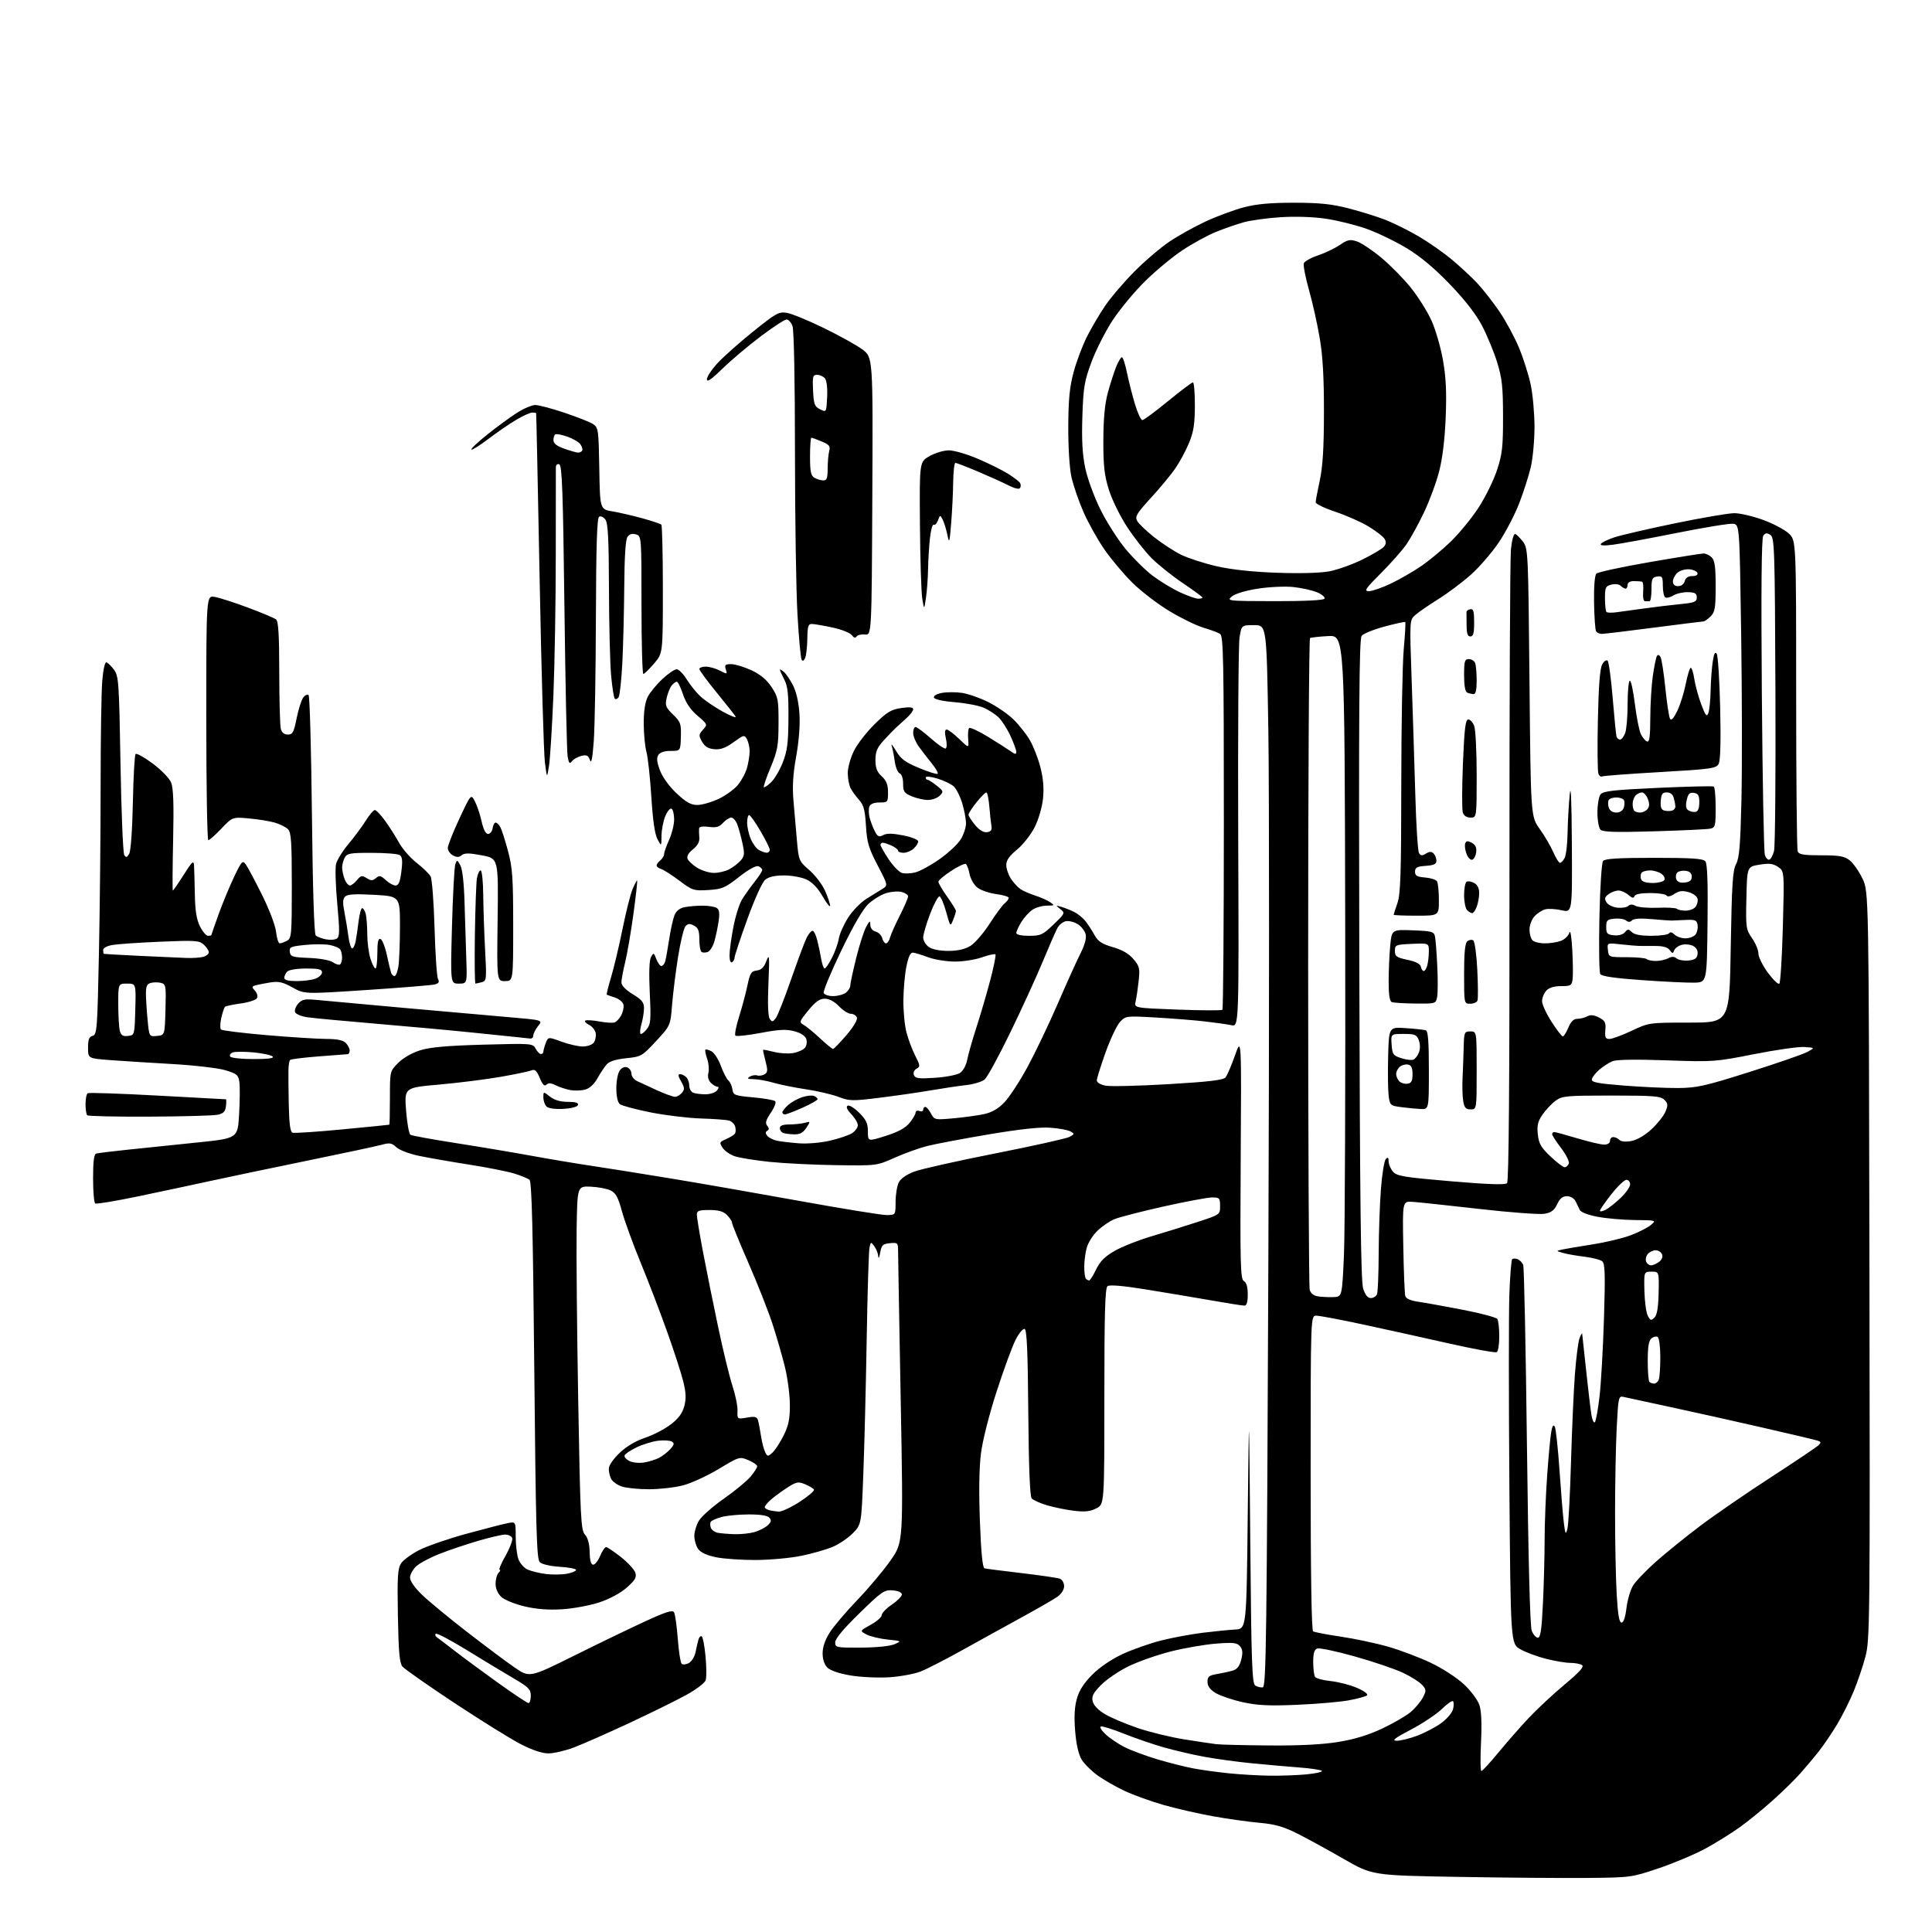 <?xml version="1.0" encoding="UTF-8" standalone="no"?>
<svg 
  version="1.1" 
  xmlns="http://www.w3.org/2000/svg" 
  xmlns:xlink="http://www.w3.org/1999/xlink" 
  xmlns:svg="http://www.w3.org/2000/svg"
  xmlns:rdf="http://www.w3.org/1999/02/22-rdf-syntax-ns#"
  xmlns:cc="http://creativecommons.org/ns#"
  xmlns:dc="http://purl.org/dc/elements/1.1/"
  viewBox="0 0 768 768"
  width="768"
  height="768"
>
<style>svg {background-color: white; }</style>"
<path stroke="none" fill="black" fill-rule="evenodd" d="M631.00,746.51C621.38,746.60 598.20,746.42 579.50,746.09C545.50,745.50 545.50,745.50 534.00,738.87C527.67,735.23 519.35,730.68 515.50,728.76C510.11,726.08 506.69,725.12 500.64,724.59C496.31,724.21 487.96,723.03 482.07,721.97C476.18,720.91 467.35,718.89 462.43,717.47C457.52,716.06 450.67,713.59 447.21,711.99C443.75,710.38 438.90,707.61 436.42,705.84C433.94,704.06 431.05,701.20 430.00,699.50C428.75,697.48 427.84,693.54 427.40,688.23C426.93,682.57 427.13,678.61 428.06,675.29C429.00,671.94 430.84,669.06 434.23,665.67C437.20,662.70 441.84,659.56 446.28,657.50C450.25,655.67 457.10,653.26 461.50,652.14C465.90,651.03 473.32,649.64 478.00,649.06C482.68,648.48 488.52,647.90 491.00,647.76C495.50,647.50 495.50,647.50 496.00,602.00C496.51,556.50 496.51,556.50 497.00,612.79C497.43,661.35 497.71,669.21 499.00,670.04C499.82,670.56 501.18,670.88 502.00,670.74C503.32,670.50 503.58,650.55 504.19,501.49C504.56,408.54 504.56,313.60 504.19,290.50C503.50,248.50 503.50,248.50 498.52,248.50C493.55,248.50 493.55,248.50 492.74,253.33C492.29,255.98 492.06,291.90 492.21,333.15C492.50,408.15 492.50,408.15 489.50,407.53C487.85,407.18 483.12,406.51 479.00,406.04C474.88,405.56 466.10,404.86 459.50,404.48C447.63,403.80 447.47,403.82 445.21,406.25C443.95,407.60 441.37,413.07 439.46,418.40C437.56,423.72 436.00,428.72 436.00,429.50C436.00,430.32 437.47,431.19 439.56,431.58C441.51,431.94 452.76,431.67 464.56,430.97C480.49,430.03 486.30,429.34 487.16,428.30C487.80,427.53 489.49,423.60 490.91,419.57C493.50,412.23 493.50,412.23 493.20,460.30C492.94,502.82 493.09,508.47 494.45,509.23C495.49,509.81 496.00,511.58 496.00,514.55C496.00,517.65 495.58,519.00 494.63,519.00C493.88,519.00 487.91,518.06 481.38,516.91C474.85,515.77 463.20,513.81 455.50,512.57C446.28,511.08 441.07,510.64 440.25,511.28C439.28,512.03 439.00,522.00 439.00,555.10C439.00,597.95 439.00,597.95 435.82,599.59C433.43,600.83 431.28,601.07 427.11,600.58C424.07,600.23 419.23,599.25 416.37,598.42C413.51,597.59 410.69,596.33 410.10,595.62C409.40,594.77 408.94,582.96 408.76,561.50C408.57,537.06 408.19,528.56 407.30,528.27C406.64,528.05 405.01,530.03 403.67,532.68C402.33,535.33 398.94,544.57 396.15,553.22C393.21,562.30 390.59,572.65 389.95,577.72C389.23,583.37 389.08,593.03 389.53,604.82C389.99,617.16 390.59,623.25 391.36,623.44C391.99,623.61 398.61,624.46 406.07,625.33C413.54,626.21 420.40,627.22 421.32,627.57C422.25,627.92 423.00,629.26 423.00,630.54C423.00,631.94 421.91,633.63 420.25,634.79C418.74,635.84 412.32,639.54 406.00,643.00C399.68,646.46 389.10,652.29 382.50,655.97C375.90,659.64 368.48,663.45 366.00,664.43C363.52,665.42 357.89,666.45 353.47,666.74C349.04,667.02 342.15,666.70 338.11,666.02C333.57,665.25 330.06,664.06 328.89,662.89C327.70,661.70 327.00,659.59 327.00,657.20C327.00,654.73 328.00,651.83 329.83,648.95C331.39,646.50 336.34,640.67 340.82,636.00C345.31,631.33 351.25,624.25 354.03,620.27C359.09,613.05 359.09,613.05 358.05,556.77C357.47,525.82 357.00,499.01 357.00,497.19C357.00,494.05 356.83,493.89 353.75,494.19C350.91,494.46 350.42,494.94 349.88,498.00C349.54,499.93 349.20,500.57 349.13,499.44C349.06,498.31 348.36,496.51 347.58,495.44C346.21,493.56 346.15,493.58 345.63,496.00C345.34,497.38 344.84,513.58 344.53,532.00C344.22,550.42 343.62,574.60 343.19,585.73C342.42,605.97 342.42,605.97 339.08,609.42C337.24,611.31 333.66,613.76 331.12,614.85C328.58,615.94 322.95,617.56 318.61,618.45C314.26,619.35 306.08,620.10 300.43,620.12C294.77,620.15 287.64,619.65 284.58,619.02C280.92,618.26 278.50,617.12 277.51,615.71C276.68,614.52 276.00,612.19 276.00,610.53C276.01,608.86 276.85,606.11 277.89,604.41C278.93,602.72 283.35,598.82 287.72,595.76C292.08,592.70 296.86,588.77 298.33,587.02C299.80,585.27 301.00,583.41 301.00,582.87C301.00,582.34 299.42,581.24 297.48,580.43C294.01,578.98 293.88,579.01 285.70,583.94C281.15,586.67 274.77,589.61 271.51,590.46C268.25,591.31 262.14,592.00 257.94,592.00C253.74,592.00 248.87,591.50 247.13,590.89C245.38,590.29 243.52,588.97 242.98,587.96C242.44,586.95 242.00,585.12 242.00,583.89C242.00,582.56 243.73,580.01 246.28,577.58C249.01,574.98 252.67,572.79 256.40,571.55C259.62,570.47 264.20,568.10 266.59,566.27C269.69,563.91 271.24,561.83 272.00,559.02C272.80,556.02 272.72,553.68 271.64,549.29C270.87,546.10 267.99,537.20 265.24,529.50C262.50,521.80 257.74,509.38 254.66,501.91C251.59,494.43 248.23,485.20 247.20,481.41C245.71,475.94 244.78,474.23 242.72,473.22C241.29,472.52 237.73,471.85 234.81,471.72C229.50,471.50 229.50,471.50 229.22,488.50C229.07,497.85 229.35,528.58 229.85,556.79C230.68,603.70 230.91,608.24 232.53,610.03C233.68,611.31 234.33,613.72 234.40,616.99C234.47,620.37 234.92,621.99 235.80,621.99C236.52,622.00 237.76,620.42 238.56,618.50C239.37,616.57 240.43,615.00 240.92,615.00C241.42,615.00 244.07,616.78 246.83,618.96C249.59,621.14 252.16,623.93 252.56,625.18C253.14,627.01 252.50,628.12 249.18,631.06C246.69,633.27 242.43,635.57 238.30,636.95C234.56,638.19 227.90,639.43 223.50,639.71C218.00,640.05 213.32,639.69 208.52,638.57C204.65,637.65 200.54,635.98 199.27,634.79C197.85,633.45 197.00,631.48 197.00,629.53C197.00,627.81 197.54,625.86 198.20,625.20C198.86,624.54 199.04,624.00 198.60,624.00C198.17,624.00 199.23,621.48 200.97,618.40C202.71,615.31 203.89,612.16 203.60,611.40C203.30,610.63 202.04,610.01 200.78,610.02C199.53,610.03 194.68,611.16 190.00,612.53C185.32,613.90 178.44,616.22 174.71,617.69C170.97,619.15 166.81,621.37 165.46,622.63C164.11,623.88 163.00,625.91 163.00,627.14C163.00,628.49 164.87,631.17 167.75,633.94C170.36,636.46 178.35,643.06 185.50,648.60C192.65,654.14 201.20,660.54 204.50,662.81C210.50,666.96 210.50,666.96 228.50,658.02C238.40,653.10 251.14,646.95 256.82,644.35C264.68,640.74 267.33,639.91 267.93,640.89C268.37,641.60 269.04,646.30 269.42,651.34C269.80,656.38 270.48,660.88 270.95,661.34C271.41,661.81 272.70,661.70 273.81,661.10C274.93,660.50 276.13,658.55 276.49,656.76C276.85,654.97 277.37,652.71 277.65,651.74C277.92,650.76 278.51,650.20 278.95,650.47C279.40,650.75 280.08,654.33 280.46,658.44C280.85,662.55 280.88,666.80 280.53,667.89C280.19,668.99 276.69,671.64 272.69,673.83C268.72,676.01 258.50,681.04 249.99,685.01C241.47,688.97 231.68,693.29 228.23,694.61C224.78,695.92 220.19,697.00 218.03,697.00C215.45,697.00 211.62,695.71 206.80,693.22C202.79,691.14 190.94,683.77 180.48,676.85C170.02,669.92 160.79,663.46 159.98,662.48C158.82,661.08 158.43,656.71 158.17,642.30C157.89,626.73 158.09,623.52 159.44,621.45C160.32,620.11 163.63,617.70 166.79,616.11C169.95,614.51 178.38,611.61 185.52,609.67C192.66,607.72 199.96,605.84 201.75,605.49C205.00,604.84 205.00,604.84 205.00,610.77C205.00,614.03 205.47,618.06 206.05,619.71C206.63,621.37 208.29,623.27 209.75,623.93C211.21,624.60 214.52,625.39 217.11,625.70C219.70,626.01 223.43,625.95 225.41,625.58C227.38,625.21 229.00,624.53 229.00,624.07C229.00,623.61 226.07,623.05 222.49,622.82C218.62,622.57 215.39,621.82 214.54,620.95C213.33,619.73 212.99,607.73 212.39,544.74C211.86,488.53 211.39,469.73 210.48,468.99C209.82,468.44 207.08,467.31 204.39,466.49C201.70,465.67 193.65,464.07 186.50,462.95C179.35,461.83 170.39,460.27 166.59,459.48C162.71,458.67 158.74,457.16 157.54,456.04C155.72,454.33 154.89,454.19 151.74,455.06C149.72,455.62 136.24,458.50 121.78,461.46C107.33,464.43 90.10,468.04 83.50,469.48C76.90,470.93 64.12,473.65 55.11,475.53C46.09,477.41 38.33,478.70 37.86,478.41C37.39,478.12 37.00,473.62 37.00,468.41C37.00,461.70 37.36,458.83 38.25,458.56C38.94,458.36 44.67,457.65 51.00,457.00C57.33,456.34 69.70,455.06 78.50,454.15C94.50,452.50 94.50,452.50 95.05,443.00C95.35,437.77 95.40,432.04 95.17,430.25C94.78,427.32 94.23,426.85 89.62,425.44C86.77,424.58 77.39,423.48 68.50,422.97C59.70,422.47 48.56,421.76 43.75,421.40C35.00,420.74 35.00,420.74 35.00,416.49C35.00,413.20 35.42,412.12 36.84,411.75C38.55,411.30 38.71,409.16 39.33,378.89C39.70,361.07 40.00,331.16 40.00,312.40C40.00,293.65 40.29,274.84 40.65,270.62C41.04,266.00 41.71,263.07 42.34,263.28C42.91,263.47 44.26,264.81 45.34,266.25C47.17,268.71 47.34,271.19 47.90,303.69C48.23,322.84 48.90,339.12 49.39,339.88C50.11,341.00 50.48,340.90 51.36,339.38C51.99,338.29 52.60,329.76 52.82,319.00C53.02,308.82 53.51,300.16 53.90,299.74C54.29,299.33 57.35,301.02 60.69,303.51C64.03,305.99 67.33,309.37 68.01,311.03C68.92,313.21 69.14,319.48 68.82,334.01C68.57,345.01 68.53,354.00 68.71,354.00C68.90,354.00 70.84,351.19 73.02,347.75C76.39,342.44 77.00,341.87 77.13,344.00C77.22,345.38 77.36,350.55 77.45,355.50C77.57,362.04 78.13,365.52 79.49,368.25C80.53,370.31 81.96,372.00 82.69,372.00C83.41,372.00 84.00,371.88 84.00,371.74C84.00,371.60 85.30,367.89 86.88,363.49C88.46,359.10 91.23,352.40 93.04,348.61C96.06,342.27 96.43,341.87 97.69,343.59C98.44,344.62 101.35,350.07 104.15,355.71C107.06,361.55 109.46,367.89 109.75,370.48C110.03,372.96 110.68,375.00 111.20,375.00C111.71,375.00 113.00,374.53 114.07,373.96C115.88,372.99 116.00,371.67 116.00,352.04C116.00,334.59 115.75,330.89 114.47,329.61C113.62,328.77 111.26,327.59 109.22,327.00C107.17,326.41 102.56,325.66 98.96,325.34C92.42,324.75 92.42,324.75 88.01,329.37C85.59,331.92 83.24,334.00 82.80,334.00C82.36,334.00 82.00,312.12 82.00,285.37C82.00,236.74 82.00,236.74 85.28,237.27C87.09,237.56 93.05,239.47 98.53,241.52C104.01,243.56 109.06,245.68 109.75,246.24C110.67,246.98 111.00,252.49 111.01,267.37C111.02,278.44 111.30,288.51 111.63,289.75C112.02,291.22 113.00,292.00 114.43,292.00C116.34,292.00 116.80,291.14 117.91,285.56C118.62,282.02 119.79,278.30 120.52,277.31C121.24,276.32 122.21,275.88 122.67,276.33C123.13,276.79 123.72,298.26 124.00,324.03C124.31,353.32 124.88,371.26 125.50,371.85C126.05,372.36 127.85,373.06 129.50,373.39C131.15,373.72 133.12,373.60 133.88,373.11C135.04,372.36 135.07,370.15 134.07,359.30C133.41,352.19 133.19,345.05 133.59,343.44C133.99,341.82 136.21,338.25 138.52,335.50C140.84,332.75 143.92,328.59 145.38,326.25C146.83,323.91 148.47,322.00 149.01,322.00C149.55,322.00 151.37,323.91 153.07,326.25C154.76,328.59 157.27,332.52 158.63,335.00C160.00,337.48 163.15,341.07 165.63,343.00C168.11,344.93 170.60,347.35 171.17,348.38C171.74,349.42 172.45,358.64 172.74,368.88C173.03,379.12 173.64,388.24 174.11,389.15C174.75,390.39 174.42,390.93 172.73,391.35C171.50,391.65 159.37,392.64 145.76,393.54C121.02,395.18 121.02,395.18 116.29,392.54C112.49,390.41 110.78,390.02 107.53,390.52C105.31,390.87 102.68,391.38 101.68,391.66C100.03,392.13 100.00,392.35 101.38,393.86C102.27,394.85 102.57,396.08 102.10,396.84C101.66,397.55 98.76,398.48 95.65,398.90C92.54,399.32 89.74,399.93 89.41,400.25C89.09,400.58 88.44,402.56 87.96,404.67C87.49,406.78 87.44,408.84 87.85,409.25C88.26,409.66 96.45,410.67 106.05,411.49C115.65,412.31 126.28,412.98 129.68,412.99C133.95,413.00 136.34,413.49 137.43,414.57C138.29,415.44 139.00,416.79 139.00,417.57C139.00,418.36 138.66,419.02 138.25,419.05C137.84,419.08 132.64,419.48 126.70,419.93C120.76,420.39 115.64,421.03 115.32,421.35C115.00,421.67 114.70,423.41 114.66,425.22C114.61,427.02 114.67,433.29 114.79,439.14C114.94,446.57 115.38,449.93 116.25,450.26C116.94,450.52 125.83,449.94 136.00,448.96C146.18,447.99 154.61,447.15 154.75,447.09C154.89,447.04 155.00,442.23 155.00,436.40C155.00,425.80 155.00,425.80 158.30,422.50C160.27,420.53 163.81,418.51 167.05,417.50C171.04,416.27 177.77,415.67 192.14,415.27C211.44,414.74 211.81,414.77 212.93,416.87C213.56,418.04 214.50,419.00 215.04,419.00C215.57,419.00 216.00,418.58 216.00,418.07C216.00,417.55 216.43,416.01 216.95,414.63C217.90,412.14 217.90,412.14 223.19,414.07C226.09,415.13 229.89,416.00 231.61,416.00C233.34,416.00 235.29,415.35 235.95,414.56C236.61,413.76 237.01,412.08 236.83,410.83C236.65,409.58 235.45,408.03 234.16,407.39C232.88,406.75 232.21,405.99 232.68,405.70C233.15,405.41 235.66,405.57 238.26,406.05C240.87,406.54 243.61,406.70 244.36,406.42C245.11,406.13 246.28,404.85 246.96,403.58C247.64,402.30 248.04,400.43 247.84,399.40C247.64,398.38 246.13,397.10 244.49,396.56C242.85,396.02 241.36,395.50 241.19,395.40C241.02,395.29 241.81,392.13 242.94,388.36C244.07,384.59 246.10,376.02 247.46,369.32C248.81,362.62 250.59,355.53 251.41,353.57C252.23,351.61 253.06,350.00 253.26,350.00C253.46,350.00 252.80,355.96 251.81,363.25C250.81,370.54 249.32,379.23 248.50,382.56C247.67,385.90 247.01,389.50 247.03,390.56C247.05,391.77 248.76,393.53 251.53,395.21C255.11,397.38 256.00,398.48 256.00,400.72C256.00,402.26 255.56,405.06 255.02,406.94C254.48,408.83 254.29,410.62 254.60,410.93C254.92,411.25 256.01,410.47 257.02,409.22C258.68,407.17 258.81,405.64 258.29,394.64C257.92,386.66 258.09,381.66 258.79,380.42C259.79,378.62 259.93,378.67 260.90,381.25C261.48,382.76 262.38,384.00 262.91,384.00C263.43,384.00 264.10,383.21 264.40,382.25C264.69,381.29 265.40,377.35 265.99,373.50C266.57,369.65 267.52,365.31 268.10,363.86C268.81,362.09 270.15,361.02 272.20,360.61C273.88,360.27 277.11,360.01 279.37,360.02C281.64,360.02 284.13,360.43 284.90,360.92C285.92,361.56 286.13,362.97 285.67,366.15C285.33,368.54 284.57,372.14 284.00,374.15C283.43,376.16 282.25,378.07 281.39,378.40C280.53,378.74 279.41,378.75 278.91,378.44C278.41,378.13 278.00,375.90 278.00,373.48C278.00,370.01 277.55,368.83 275.88,367.94C274.25,367.06 273.48,367.11 272.52,368.15C271.83,368.89 270.50,374.37 269.55,380.32C268.60,386.28 267.53,394.87 267.16,399.43C266.50,407.71 266.50,407.71 260.79,413.87C255.25,419.84 254.91,420.04 248.90,420.67C244.69,421.11 242.20,421.91 241.11,423.18C240.22,424.21 238.57,426.70 237.44,428.72C236.15,431.02 234.33,432.67 232.56,433.14C231.01,433.56 228.33,433.63 226.62,433.31C224.90,432.98 222.33,432.13 220.90,431.41C219.04,430.47 217.99,430.41 217.22,431.18C216.44,431.96 215.69,431.20 214.57,428.52C213.35,425.59 212.63,424.94 211.26,425.50C210.29,425.89 204.78,427.05 199.00,428.06C193.22,429.07 182.25,430.45 174.62,431.13C160.74,432.35 160.74,432.35 161.42,441.40C161.80,446.38 162.58,450.74 163.16,451.10C163.74,451.46 171.93,452.95 181.36,454.42C190.79,455.89 204.35,458.17 211.50,459.48C218.65,460.79 229.45,462.59 235.50,463.49C241.55,464.39 255.95,466.69 267.50,468.60C279.05,470.51 302.07,474.53 318.65,477.54C335.24,480.54 350.43,483.00 352.40,483.00C356.00,483.00 356.00,483.00 356.01,477.75C356.02,474.86 356.59,471.39 357.28,470.02C358.07,468.46 360.38,466.87 363.52,465.70C366.26,464.68 380.74,461.44 395.70,458.49C410.65,455.54 423.89,452.59 425.11,451.94C427.17,450.84 427.20,450.69 425.52,449.75C424.54,449.20 420.98,448.54 417.61,448.29C413.49,447.97 405.49,448.84 393.00,450.94C382.82,452.66 371.87,454.73 368.67,455.53C365.46,456.34 359.61,458.44 355.67,460.20C348.50,463.40 348.50,463.40 332.50,463.17C323.70,463.05 311.77,462.46 306.00,461.87C300.23,461.27 293.97,460.26 292.11,459.64C290.24,459.01 288.06,457.50 287.25,456.28C285.88,454.19 285.97,453.97 288.65,452.80C290.22,452.11 291.78,451.14 292.13,450.66C292.47,450.18 292.54,448.94 292.27,447.92C292.00,446.90 290.95,445.80 289.92,445.48C288.90,445.15 283.88,444.77 278.78,444.62C273.68,444.47 264.60,443.38 258.62,442.19C252.63,441.00 247.12,439.51 246.37,438.89C245.53,438.20 245.00,435.73 245.00,432.57C245.00,429.72 245.61,426.55 246.36,425.53C247.19,424.39 248.35,423.92 249.36,424.31C250.26,424.65 251.00,425.78 251.00,426.80C251.00,427.82 252.01,429.15 253.25,429.75C254.49,430.35 258.06,432.00 261.19,433.42C264.32,434.84 267.52,436.00 268.32,436.00C269.11,436.00 270.35,435.28 271.09,434.40C272.20,433.05 272.15,432.33 270.76,429.90C269.55,427.79 269.44,427.00 270.35,427.00C271.04,427.00 272.14,427.54 272.80,428.20C273.46,428.86 274.00,430.39 274.00,431.59C274.00,432.80 274.71,434.06 275.58,434.39C276.45,434.73 278.65,435.00 280.46,435.00C282.27,435.00 284.32,434.32 285.00,433.50C285.77,432.57 285.84,432.00 285.19,432.00C284.62,432.00 283.44,431.29 282.57,430.43C281.57,429.43 281.22,427.98 281.60,426.45C281.94,425.12 281.71,422.60 281.10,420.86C280.49,419.11 280.18,417.49 280.41,417.26C280.64,417.03 281.73,417.32 282.83,417.91C283.93,418.50 285.61,421.12 286.57,423.74C287.53,426.36 288.88,428.97 289.56,429.54C290.25,430.11 290.96,431.69 291.15,433.04C291.48,435.34 292.00,435.55 299.42,436.22C303.77,436.61 307.70,437.30 308.15,437.75C308.61,438.21 307.82,440.27 306.41,442.34C304.45,445.23 304.11,446.43 304.97,447.47C305.79,448.45 305.79,449.01 305.00,449.50C304.21,449.99 304.21,450.55 305.02,451.52C305.64,452.27 307.34,453.13 308.82,453.45C310.29,453.77 314.20,454.23 317.50,454.48C320.96,454.74 326.23,454.29 329.98,453.42C333.55,452.60 337.49,451.25 338.74,450.44C339.98,449.62 341.00,448.20 341.00,447.28C341.00,446.36 339.84,444.40 338.42,442.91C336.73,441.16 336.22,439.98 336.94,439.54C337.55,439.16 339.61,440.41 341.53,442.33C344.33,445.13 345.00,446.57 345.00,449.79C345.00,453.79 345.00,453.79 352.10,451.53C357.02,449.97 359.92,448.40 361.56,446.39C362.86,444.80 363.94,442.95 363.96,442.28C363.98,441.61 364.68,441.32 365.50,441.64C366.32,441.95 367.00,441.72 367.00,441.11C367.00,440.50 367.37,440.00 367.83,440.00C368.29,440.00 369.29,441.18 370.06,442.62C371.44,445.19 371.59,445.22 378.98,444.55C383.12,444.18 388.57,443.43 391.10,442.89C394.30,442.20 396.77,440.78 399.26,438.20C401.22,436.17 405.34,429.87 408.42,424.20C411.49,418.54 416.92,407.19 420.48,398.97C424.04,390.76 428.12,381.73 429.55,378.90C431.23,375.58 431.95,372.92 431.56,371.39C431.24,370.09 429.88,368.31 428.54,367.44C427.21,366.56 425.09,365.99 423.84,366.17C422.59,366.35 420.99,367.62 420.28,369.00C419.56,370.38 416.92,376.45 414.40,382.50C411.88,388.55 406.11,401.15 401.57,410.50C397.03,419.85 392.46,428.23 391.41,429.12C390.36,430.00 387.05,431.01 384.05,431.34C381.06,431.68 374.76,432.62 370.05,433.43C365.35,434.24 356.22,435.56 349.77,436.36C338.80,437.72 337.72,437.70 333.27,436.01C330.64,435.02 324.90,433.68 320.50,433.03C316.10,432.38 310.28,431.21 307.57,430.43C304.86,429.64 301.26,428.99 299.57,428.98C297.23,428.97 296.86,428.74 298.00,428.01C298.82,427.48 300.18,427.25 301.00,427.50C301.82,427.75 303.16,427.54 303.97,427.03C305.20,426.26 305.25,425.39 304.30,421.81C303.67,419.45 303.24,417.42 303.36,417.31C303.47,417.20 305.45,417.58 307.76,418.17C310.07,418.75 313.49,418.94 315.38,418.59C317.26,418.24 319.33,417.31 319.98,416.52C320.63,415.74 320.88,414.18 320.52,413.07C320.11,411.77 318.41,410.65 315.79,409.94C312.54,409.07 309.80,409.20 302.37,410.60C297.23,411.57 292.72,412.05 292.34,411.67C291.95,411.29 292.60,407.94 293.77,404.24C294.94,400.53 296.44,394.94 297.10,391.80C298.14,386.84 298.62,386.07 300.81,385.80C302.65,385.58 303.70,384.55 304.66,382.00C305.84,378.88 305.93,379.87 305.46,391.00C305.12,399.00 305.31,404.04 305.98,405.00C306.91,406.31 307.21,406.28 308.38,404.74C309.12,403.78 311.88,396.80 314.50,389.24C317.13,381.68 319.90,374.26 320.66,372.75C321.43,371.24 322.47,370.00 322.99,370.00C323.50,370.00 324.35,371.69 324.87,373.75C325.39,375.81 326.10,379.19 326.45,381.25C326.80,383.31 327.42,385.00 327.82,385.00C328.22,385.00 329.52,383.09 330.71,380.75C331.91,378.41 333.14,374.96 333.45,373.07C333.77,371.18 335.44,367.43 337.17,364.73C338.91,362.03 342.16,358.69 344.41,357.30C346.66,355.91 349.52,354.14 350.76,353.36C353.02,351.94 353.02,351.94 348.86,343.97C345.29,337.12 344.63,334.89 344.23,328.25C343.86,322.01 343.33,320.01 341.51,318.00C340.26,316.62 338.74,314.52 338.12,313.32C337.50,312.11 337.00,309.39 337.00,307.26C337.00,305.13 338.11,301.17 339.47,298.45C340.82,295.73 344.54,290.95 347.72,287.82C352.59,283.04 354.25,282.04 358.25,281.46C361.58,280.98 363.00,281.12 363.00,281.93C363.00,282.57 361.82,284.14 360.39,285.43C358.95,286.72 357.04,288.45 356.14,289.29C355.24,290.12 353.04,292.41 351.25,294.37C348.68,297.20 348.00,298.81 348.00,302.11C348.00,305.26 348.60,306.83 350.50,308.59C352.37,310.32 353.00,311.92 353.00,314.95C353.00,318.89 352.91,319.00 349.61,319.00C347.44,319.00 346.00,319.57 345.61,320.58C345.27,321.45 345.29,323.36 345.64,324.83C345.99,326.30 346.91,328.75 347.67,330.27C348.86,332.61 349.37,332.87 351.06,331.97C352.47,331.21 354.75,331.24 359.02,332.08C362.40,332.75 365.00,333.79 365.00,334.48C365.00,335.14 364.18,336.43 363.17,337.35C362.17,338.26 360.37,339.00 359.17,339.00C357.98,339.00 357.00,338.62 357.00,338.16C357.00,337.70 355.85,336.80 354.45,336.16C353.05,335.52 351.48,335.00 350.95,335.00C350.43,335.00 350.00,335.37 350.00,335.83C350.00,336.28 351.42,338.80 353.15,341.42C354.89,344.04 357.24,346.52 358.38,346.95C359.52,347.37 362.04,347.28 363.98,346.75C365.92,346.22 370.27,343.82 373.66,341.41C377.05,339.00 380.76,335.51 381.91,333.65C383.06,331.79 384.00,328.94 384.00,327.31C384.00,325.69 383.33,322.11 382.51,319.35C381.69,316.59 380.16,313.55 379.10,312.59C378.05,311.64 375.12,310.24 372.59,309.48C369.99,308.69 368.00,308.51 368.00,309.05C368.00,309.57 368.34,310.00 368.75,310.00C369.16,310.01 370.79,311.04 372.37,312.31C375.08,314.47 375.15,314.71 373.55,316.30C372.62,317.24 370.52,318.00 368.90,318.00C367.27,318.00 364.38,317.35 362.47,316.55C359.43,315.28 359.00,314.66 359.00,311.52C359.00,309.41 358.44,307.72 357.63,307.41C356.87,307.12 355.99,304.98 355.68,302.65C355.36,300.32 354.81,297.53 354.46,296.45C354.11,295.38 354.88,296.29 356.18,298.48C358.10,301.71 359.82,302.99 365.37,305.30C369.12,306.86 372.44,307.89 372.74,307.60C373.04,307.30 371.98,305.44 370.39,303.47C368.80,301.50 366.49,298.50 365.25,296.80C364.01,295.10 363.00,292.65 363.00,291.35C363.00,290.06 363.43,289.00 363.97,289.00C364.50,289.00 367.22,291.04 370.03,293.52C372.83,296.01 375.49,297.81 375.95,297.53C376.42,297.24 376.44,295.43 376.00,293.51C375.47,291.14 375.57,290.00 376.31,290.00C376.92,290.00 379.16,291.69 381.29,293.75C385.16,297.50 385.16,297.50 384.86,293.80C384.70,291.77 384.87,289.80 385.25,289.42C385.62,289.04 388.99,290.60 392.72,292.87C396.45,295.15 400.51,297.74 401.75,298.63C403.54,299.91 404.00,299.96 403.99,298.87C403.98,298.12 402.91,295.20 401.60,292.39C400.30,289.59 398.16,286.29 396.86,285.07C395.56,283.84 392.93,282.16 391.00,281.31C389.07,280.47 383.94,279.50 379.58,279.14C374.85,278.76 371.50,278.02 371.27,277.31C371.03,276.60 372.33,275.84 374.44,275.44C376.41,275.08 380.01,275.07 382.45,275.44C384.90,275.81 389.58,277.45 392.86,279.09C396.15,280.73 400.63,283.81 402.82,285.94C405.01,288.07 407.95,291.77 409.36,294.18C410.77,296.58 412.67,301.46 413.58,305.01C414.72,309.47 415.04,313.33 414.61,317.48C414.25,320.95 412.83,325.78 411.27,328.86C409.78,331.82 406.63,335.81 404.28,337.73C401.21,340.25 400.00,341.98 400.01,343.87C400.01,345.32 400.85,347.76 401.86,349.31C402.88,350.85 404.56,352.70 405.61,353.41C406.65,354.13 409.30,355.29 411.50,356.00C413.70,356.71 416.39,357.90 417.47,358.64C419.32,359.91 419.23,360.00 416.19,360.00C414.40,360.00 411.83,360.72 410.48,361.60C409.14,362.49 407.13,364.68 406.02,366.47C404.91,368.27 404.00,370.25 404.00,370.87C404.00,371.56 405.96,372.00 409.06,372.00C413.70,372.00 414.51,371.62 418.81,367.49C423.40,363.07 423.46,362.94 421.50,361.38C419.55,359.84 419.57,359.81 422.00,360.52C423.38,360.92 425.70,361.86 427.16,362.61C428.63,363.35 430.65,365.05 431.66,366.38C432.67,367.71 434.25,370.17 435.17,371.85C436.47,374.22 438.09,375.26 442.39,376.51C446.15,377.60 448.78,379.13 450.58,381.28C452.98,384.13 453.18,384.98 452.63,389.97C452.30,393.01 451.76,396.67 451.43,398.09C450.83,400.68 450.83,400.68 468.09,401.33C477.58,401.69 485.61,401.72 485.93,401.41C486.24,401.09 486.50,367.55 486.50,326.88C486.50,262.23 486.31,252.81 485.00,251.98C484.18,251.46 481.24,250.36 478.47,249.55C475.70,248.74 469.63,245.79 464.97,242.99C460.31,240.20 453.67,235.12 450.21,231.71C446.75,228.29 441.71,222.31 439.01,218.40C436.30,214.50 432.54,207.75 430.64,203.40C428.75,199.06 426.61,192.80 425.89,189.50C425.14,186.04 424.61,177.58 424.66,169.50C424.71,158.65 425.19,153.78 426.80,147.86C427.93,143.65 430.31,137.35 432.07,133.86C433.83,130.36 437.10,124.81 439.33,121.53C441.56,118.24 446.78,112.13 450.94,107.94C455.10,103.75 461.37,98.40 464.88,96.04C468.39,93.68 474.92,90.05 479.38,87.98C483.85,85.91 490.65,83.40 494.50,82.40C499.56,81.08 505.10,80.58 514.50,80.59C524.67,80.61 529.39,81.10 536.18,82.85C540.96,84.09 547.52,86.14 550.78,87.41C554.03,88.69 559.91,91.61 563.85,93.91C567.78,96.21 573.73,100.36 577.06,103.13C580.39,105.90 585.00,110.19 587.31,112.66C589.61,115.13 593.56,120.20 596.09,123.91C598.61,127.62 602.10,134.08 603.83,138.26C605.57,142.43 607.67,149.07 608.50,152.99C609.32,156.92 609.99,164.49 609.99,169.82C609.98,175.14 609.31,182.31 608.50,185.76C607.68,189.20 605.62,195.63 603.91,200.06C602.21,204.49 598.58,211.45 595.86,215.52C593.13,219.59 588.13,225.40 584.73,228.43C581.33,231.45 575.46,235.86 571.68,238.21C567.90,240.57 563.80,243.40 562.57,244.50C560.32,246.50 560.32,246.50 561.16,270.50C561.62,283.70 562.27,304.23 562.61,316.11C562.94,328.00 563.60,338.35 564.08,339.11C564.76,340.21 565.34,340.25 566.84,339.32C568.25,338.45 569.03,338.43 569.87,339.27C570.49,339.89 571.00,341.18 571.00,342.14C571.00,343.48 570.01,343.96 566.75,344.19C563.27,344.44 562.50,344.86 562.50,346.50C562.50,348.11 563.27,348.56 566.49,348.82C568.68,349.00 570.81,349.68 571.22,350.32C571.63,350.97 571.98,354.31 571.98,357.75C572.00,364.00 572.00,364.00 563.00,364.00C558.05,364.00 554.00,363.83 554.00,363.63C554.00,363.42 554.67,361.34 555.50,359.00C556.74,355.48 557.01,347.34 557.03,311.62C557.05,287.91 557.49,263.80 558.01,258.06C558.53,252.31 558.80,247.46 558.61,247.27C558.42,247.09 554.72,247.89 550.38,249.06C546.05,250.22 541.94,251.89 541.27,252.76C540.30,254.00 540.10,281.79 540.34,381.42C540.58,477.90 540.95,509.40 541.88,512.25C542.70,514.79 543.69,516.00 544.94,516.00C545.96,516.00 547.06,515.29 547.39,514.42C547.73,513.55 548.02,506.24 548.05,498.17C548.08,490.10 548.48,478.62 548.94,472.66C549.40,466.70 550.27,461.33 550.89,460.71C551.70,459.90 552.00,460.15 552.00,461.69C552.00,462.84 552.79,464.67 553.75,465.77C555.28,467.52 558.11,467.98 576.76,469.57C591.56,470.83 598.34,471.06 599.07,470.33C599.79,469.61 600.09,430.92 600.04,347.04C600.00,279.80 600.26,221.89 600.62,218.36C601.01,214.58 601.72,212.07 602.33,212.28C602.91,212.47 604.31,213.87 605.44,215.38C607.44,218.07 607.51,219.58 608.00,271.35C608.50,324.55 608.50,324.55 612.06,329.53C614.02,332.26 616.45,336.41 617.46,338.75C618.47,341.09 619.67,343.00 620.12,343.00C620.56,343.00 621.40,342.13 621.96,341.07C622.53,340.00 623.06,335.61 623.13,331.32C623.20,327.02 623.58,320.12 623.97,316.00C624.44,311.02 624.73,317.63 624.84,335.64C625.00,362.79 625.00,362.79 620.78,361.84C618.46,361.32 615.55,361.15 614.31,361.46C613.07,361.77 611.14,363.00 610.03,364.20C608.89,365.42 608.00,367.75 608.00,369.49C608.00,371.20 608.54,373.14 609.20,373.80C609.86,374.46 612.08,375.00 614.13,375.00C616.19,375.00 619.07,374.54 620.53,373.99C622.00,373.43 623.49,371.97 623.85,370.74C624.23,369.44 624.71,372.29 625.00,377.50C625.27,382.45 625.34,387.74 625.14,389.25C624.80,391.76 624.40,392.00 620.54,392.00C617.71,392.00 615.76,392.61 614.65,393.83C613.74,394.83 613.00,396.71 613.00,398.00C613.00,399.29 614.69,402.96 616.75,406.16C618.81,409.36 620.83,411.99 621.24,411.99C621.64,412.00 622.63,410.42 623.44,408.50C624.45,406.06 625.54,405.00 627.01,405.00C628.18,405.00 629.96,404.56 630.98,404.01C632.28,403.31 633.64,403.45 635.64,404.49C638.04,405.73 638.41,406.47 638.15,409.47C637.90,412.40 638.18,413.00 639.79,413.00C640.85,413.00 644.82,411.54 648.61,409.75C655.48,406.51 655.54,406.51 671.50,406.50C687.50,406.50 687.50,406.50 688.00,376.50C688.42,351.48 688.77,346.00 690.11,343.50C691.41,341.09 691.83,336.06 692.25,318.00C692.54,305.62 692.49,275.93 692.14,252.00C691.50,208.50 691.50,208.50 688.91,208.20C687.48,208.03 677.35,209.69 666.41,211.88C655.46,214.07 644.08,216.17 641.12,216.54C637.51,217.00 635.95,216.88 636.38,216.19C636.74,215.62 639.16,214.45 641.76,213.59C644.37,212.73 655.23,210.22 665.90,208.01C676.57,205.81 687.15,204.00 689.40,204.00C691.66,203.99 696.79,205.19 700.81,206.65C704.83,208.12 709.45,210.55 711.06,212.06C714.00,214.80 714.00,214.80 714.00,275.82C714.00,309.38 714.27,337.55 714.61,338.42C715.10,339.69 716.91,340.00 723.97,340.00C731.25,340.00 733.16,340.34 735.30,342.02C736.72,343.14 739.00,346.40 740.37,349.27C742.87,354.50 742.87,354.50 743.13,503.00C743.38,643.97 743.30,651.85 741.57,658.42C740.57,662.22 738.47,668.44 736.90,672.25C735.33,676.05 732.39,681.94 730.36,685.33C728.34,688.72 725.09,693.52 723.15,696.00C721.21,698.48 717.81,702.52 715.61,705.00C713.41,707.48 708.43,712.34 704.55,715.81C700.67,719.28 694.80,724.05 691.50,726.41C688.20,728.77 682.12,732.55 678.00,734.80C673.88,737.05 665.55,740.57 659.50,742.62C648.59,746.30 648.35,746.34 631.00,746.51zM504.50,705.86C508.90,705.93 515.52,705.70 519.22,705.35C522.92,705.00 525.74,704.38 525.49,703.98C525.24,703.57 521.09,702.94 516.26,702.58C511.44,702.21 503.00,701.47 497.50,700.92C492.00,700.38 483.68,699.25 479.00,698.40C474.32,697.56 466.90,695.83 462.49,694.57C458.08,693.30 450.93,690.84 446.59,689.10C442.24,687.36 438.20,686.10 437.61,686.30C437.01,686.50 437.87,687.91 439.51,689.43C441.16,690.96 444.53,693.24 447.01,694.50C449.49,695.76 455.34,697.93 460.01,699.34C464.68,700.74 471.20,702.38 474.50,702.99C477.80,703.61 484.10,704.47 488.50,704.92C492.90,705.37 500.10,705.79 504.50,705.86zM588.88,704.00C589.28,704.00 592.27,700.75 595.54,696.78C598.81,692.81 604.19,686.66 607.49,683.13C610.80,679.59 617.26,673.55 621.85,669.72C627.98,664.59 629.84,662.51 628.85,661.88C628.11,661.41 626.02,661.02 624.21,661.02C622.39,661.01 618.09,660.29 614.64,659.42C611.19,658.56 606.60,656.86 604.43,655.64C600.50,653.44 600.50,653.44 600.00,590.47C599.73,555.84 599.73,521.57 600.00,514.33C600.27,507.09 600.77,500.89 601.11,500.56C601.44,500.22 602.42,500.22 603.28,500.55C604.14,500.88 605.14,501.91 605.50,502.83C605.86,503.75 606.53,536.23 606.99,575.00C607.53,620.34 608.21,646.48 608.89,648.25C609.47,649.76 610.57,651.00 611.32,651.00C612.38,651.00 612.84,647.92 613.34,637.34C613.71,629.83 614.00,618.47 614.01,612.09C614.01,605.72 614.47,594.20 615.02,586.50C615.57,578.80 616.30,570.98 616.65,569.12C617.08,566.78 617.51,566.17 618.05,567.13C618.48,567.90 619.33,575.72 619.93,584.51C620.53,593.31 621.31,602.75 621.67,605.50C622.23,609.95 622.39,610.20 623.06,607.78C623.47,606.28 624.11,594.58 624.48,581.78C624.84,568.97 625.55,553.06 626.04,546.40C626.54,539.75 627.38,533.22 627.91,531.90C628.44,530.58 628.90,529.79 628.94,530.15C628.97,530.51 629.67,537.04 630.50,544.65C631.32,552.27 632.26,560.23 632.60,562.35C632.93,564.46 633.56,565.81 633.98,565.35C634.41,564.88 635.25,560.23 635.85,555.00C636.46,549.77 637.24,535.82 637.61,523.98C638.15,506.28 638.02,502.27 636.88,501.36C636.12,500.75 632.96,499.94 629.85,499.56C626.75,499.19 622.92,498.52 621.35,498.07C618.50,497.26 618.50,497.26 621.00,496.71C622.38,496.40 627.77,495.49 633.00,494.68C638.23,493.86 645.07,492.23 648.21,491.04C651.35,489.86 654.95,488.03 656.21,486.98C658.50,485.07 658.50,485.07 650.00,484.99C645.33,484.94 638.62,484.37 635.11,483.70C631.35,483.00 628.42,481.88 628.01,481.00C627.63,480.18 626.86,478.60 626.30,477.50C625.71,476.34 624.28,475.50 622.89,475.50C621.18,475.50 620.07,476.41 619.00,478.69C617.85,481.14 616.67,482.02 613.93,482.50C611.96,482.84 600.26,481.97 587.93,480.56C575.59,479.15 563.70,477.89 561.50,477.75C557.50,477.50 557.50,477.50 557.83,495.50C558.01,505.40 558.36,514.24 558.61,515.14C558.91,516.23 560.67,517.01 563.78,517.47C566.38,517.84 574.35,519.28 581.49,520.66C588.64,522.04 594.82,523.69 595.23,524.33C595.64,524.98 595.98,528.06 595.98,531.19C595.99,534.32 595.55,537.16 595.00,537.50C594.45,537.84 585.79,536.26 575.75,533.99C565.71,531.72 550.30,528.32 541.50,526.43C532.70,524.54 524.49,523.00 523.25,523.00C521.00,523.00 521.00,523.00 521.00,585.44C521.00,625.46 521.35,648.10 521.99,648.49C522.53,648.83 527.51,649.78 533.06,650.60C538.61,651.43 547.05,653.22 551.82,654.59C556.59,655.95 564.21,658.83 568.74,660.98C573.37,663.18 579.15,666.93 581.94,669.54C584.70,672.12 587.43,675.78 588.09,677.78C588.88,680.16 589.09,685.20 588.72,692.69C588.42,698.91 588.49,704.00 588.88,704.00zM504.50,693.85C516.53,693.94 525.62,693.49 531.92,692.46C538.37,691.42 543.89,689.74 549.42,687.14C553.86,685.04 558.98,682.08 560.79,680.55C562.59,679.02 564.76,676.42 565.61,674.79C567.02,672.05 567.00,671.65 565.32,669.77C564.32,668.64 560.93,666.49 557.79,665.00C554.65,663.50 546.03,660.57 538.65,658.49C531.27,656.40 524.50,654.98 523.61,655.32C522.44,655.77 522.00,657.23 522.02,660.72C522.02,663.35 522.36,665.99 522.77,666.60C523.17,667.20 525.98,667.95 529.00,668.26C532.02,668.57 536.71,669.78 539.41,670.95C542.23,672.16 543.94,673.43 543.41,673.92C542.91,674.39 539.58,675.29 536.00,675.94C532.42,676.58 523.17,677.37 515.43,677.69C504.33,678.16 499.79,677.93 493.92,676.63C489.83,675.72 485.02,674.08 483.24,673.00C480.99,671.63 480.00,670.27 480.00,668.56C480.00,666.48 480.60,665.99 483.75,665.46C485.81,665.12 488.62,664.50 490.00,664.09C491.79,663.56 492.76,662.31 493.41,659.72C494.10,657.01 493.98,655.68 492.93,654.42C491.75,653.00 490.30,652.84 483.42,653.36C478.96,653.71 470.85,655.11 465.40,656.48C459.96,657.86 452.35,660.53 448.50,662.43C444.65,664.33 439.76,667.67 437.62,669.86C434.49,673.08 433.87,674.33 434.38,676.39C434.78,677.97 436.67,679.90 439.38,681.48C441.78,682.89 447.63,685.35 452.38,686.96C457.13,688.57 465.40,690.58 470.76,691.43C476.12,692.28 481.85,693.14 483.50,693.34C485.15,693.54 494.60,693.77 504.50,693.85zM555.21,691.97C556.70,691.99 560.37,691.09 563.36,689.97C566.35,688.85 570.63,686.60 572.87,684.98C575.12,683.35 577.25,680.87 577.60,679.46C577.95,678.06 577.95,676.62 577.60,676.27C577.25,675.92 575.24,677.32 573.12,679.38C571.01,681.44 565.51,685.11 560.89,687.53C554.34,690.97 553.10,691.95 555.21,691.97zM210.09,677.00C210.59,677.00 211.00,675.69 211.00,674.09C211.00,671.55 210.13,670.67 204.25,667.22C200.54,665.05 192.19,660.01 185.70,656.02C179.21,652.03 173.60,649.07 173.23,649.44C172.86,649.81 173.02,650.42 173.60,650.80C174.17,651.19 177.30,653.57 180.57,656.10C183.83,658.64 191.60,664.37 197.84,668.85C204.08,673.33 209.59,677.00 210.09,677.00zM342.25,654.95C348.27,654.93 353.74,654.38 355.50,653.63C358.50,652.34 358.49,652.34 352.85,651.75C349.74,651.43 345.96,650.52 344.46,649.73C341.73,648.30 341.73,648.30 346.11,645.88C348.53,644.55 350.50,642.82 350.50,642.03C350.50,641.24 352.30,639.37 354.50,637.88C356.70,636.39 358.50,634.56 358.50,633.83C358.50,633.02 357.08,632.38 354.89,632.20C351.54,631.92 350.59,632.56 341.64,641.29C335.33,647.44 332.00,651.43 332.00,652.84C332.00,654.92 332.40,655.00 342.25,654.95zM644.58,645.00C645.39,645.00 646.11,642.88 646.54,639.25C646.92,636.09 648.08,632.09 649.13,630.36C650.17,628.63 654.28,624.33 658.26,620.79C662.24,617.26 670.20,610.83 675.94,606.50C681.69,602.17 694.29,593.51 703.94,587.25C713.60,580.99 722.11,575.27 722.86,574.53C724.01,573.42 723.93,573.11 722.36,572.63C721.34,572.31 711.50,569.98 700.50,567.46C689.50,564.93 673.08,561.27 664.00,559.32C654.92,557.37 646.56,555.56 645.41,555.30C643.40,554.85 643.29,555.31 642.66,567.66C642.30,574.72 642.01,589.95 642.01,601.50C642.01,613.05 642.30,627.56 642.66,633.75C643.12,641.86 643.66,645.00 644.58,645.00zM292.01,609.86C294.49,609.94 298.03,609.56 299.89,609.03C301.75,608.50 304.11,607.30 305.13,606.38C306.55,605.10 306.73,604.37 305.87,603.35C305.13,602.45 302.39,602.00 297.63,602.01C293.71,602.01 288.83,602.48 286.79,603.04C284.74,603.61 282.83,604.47 282.53,604.95C282.24,605.43 282.26,606.51 282.58,607.35C282.90,608.19 284.14,609.07 285.33,609.31C286.53,609.54 289.53,609.79 292.01,609.86zM309.59,600.88C310.75,600.95 314.48,599.19 317.90,596.99C321.31,594.78 323.86,592.59 323.57,592.12C323.28,591.65 321.68,590.70 320.01,590.00C317.26,588.87 316.58,589.01 312.74,591.50C310.41,593.02 307.49,595.18 306.25,596.30C305.01,597.43 304.00,598.69 304.00,599.10C304.00,599.51 304.79,600.06 305.75,600.31C306.71,600.56 308.44,600.82 309.59,600.88zM255.97,581.38C257.87,581.08 260.57,580.24 261.97,579.52C263.36,578.80 265.39,577.23 266.46,576.04C268.03,574.31 268.15,573.71 267.08,573.05C266.35,572.60 263.89,572.44 261.62,572.71C259.36,572.98 255.50,574.16 253.04,575.35C250.59,576.53 248.44,577.99 248.27,578.58C248.09,579.18 248.97,580.18 250.22,580.80C251.47,581.42 254.06,581.68 255.97,581.38zM307.06,577.45C308.10,576.50 310.09,573.45 311.48,570.67C313.46,566.69 314.00,564.10 313.99,558.55C313.99,554.67 313.11,547.90 312.04,543.50C310.97,539.10 308.70,531.26 307.01,526.08C305.31,520.90 301.01,510.03 297.46,501.91C293.91,493.79 291.00,486.67 291.00,486.08C291.00,485.48 290.10,484.10 289.00,483.00C287.53,481.53 285.67,481.00 282.00,481.00C277.81,481.00 277.00,481.30 277.00,482.85C277.00,483.86 278.10,490.50 279.44,497.60C280.78,504.69 283.50,518.15 285.47,527.50C287.44,536.85 290.01,547.41 291.18,550.97C292.35,554.52 293.25,558.95 293.18,560.80C293.05,564.17 293.05,564.17 296.94,563.51C300.17,562.96 300.91,563.16 301.34,564.68C301.62,565.68 302.16,568.52 302.54,571.00C302.92,573.48 303.67,576.32 304.20,577.33C305.11,579.07 305.26,579.07 307.06,577.45zM657.56,550.00C658.23,550.00 659.06,549.29 659.39,548.42C659.73,547.55 660.00,543.52 660.00,539.48C660.00,535.43 659.53,531.83 658.96,531.47C658.38,531.12 657.26,531.37 656.46,532.04C655.41,532.90 655.00,535.42 655.00,540.96C655.00,545.20 655.30,548.97 655.67,549.33C656.03,549.70 656.89,550.00 657.56,550.00zM657.67,523.76C658.71,522.72 659.20,519.77 659.33,513.89C659.50,505.50 659.50,505.50 656.50,505.50C653.50,505.50 653.50,505.50 653.68,513.18C653.78,517.41 654.38,521.85 655.03,523.05C656.06,524.98 656.37,525.06 657.67,523.76zM530.00,515.62C533.50,515.50 533.50,515.50 534.24,499.00C534.64,489.93 534.87,430.75 534.74,367.50C534.50,252.50 534.50,252.50 528.00,252.85C524.42,253.04 521.16,253.40 520.75,253.66C520.34,253.91 520.01,311.80 520.01,382.31C520.02,452.81 520.29,511.49 520.62,512.69C520.99,514.08 522.18,515.05 523.85,515.32C525.31,515.55 528.08,515.69 530.00,515.62zM432.97,509.00C433.32,509.00 434.56,507.03 435.73,504.61C437.33,501.33 439.21,499.46 443.18,497.20C446.11,495.54 452.55,492.98 457.50,491.52C462.45,490.06 470.66,487.51 475.75,485.85C485.00,482.84 485.00,482.84 485.00,479.42C485.00,476.25 484.77,476.00 481.84,476.00C480.10,476.00 471.43,477.62 462.59,479.59C453.74,481.57 444.93,483.84 443.00,484.64C441.07,485.44 438.03,487.52 436.24,489.26C434.45,490.99 432.54,494.01 432.00,495.96C431.45,497.91 431.01,501.34 431.01,503.58C431.00,505.83 431.30,507.97 431.67,508.33C432.03,508.70 432.62,509.00 432.97,509.00zM656.28,503.00C657.01,503.00 658.45,502.39 659.47,501.64C660.61,500.81 661.08,499.65 660.69,498.64C660.35,497.74 659.20,497.00 658.15,497.00C657.10,497.00 655.69,497.67 655.01,498.49C654.33,499.31 654.04,500.66 654.36,501.49C654.68,502.32 655.54,503.00 656.28,503.00zM638.25,480.92C639.49,480.28 642.19,478.15 644.25,476.18C646.31,474.21 648.00,471.79 648.00,470.80C648.00,469.81 647.33,469.00 646.51,469.00C645.70,469.00 643.00,471.59 640.52,474.75C638.03,477.91 636.00,480.85 636.00,481.29C636.00,481.72 637.01,481.55 638.25,480.92zM621.97,464.00C622.57,464.00 623.31,463.35 623.62,462.55C623.92,461.76 622.56,458.99 620.59,456.41C618.61,453.83 617.00,451.33 617.00,450.86C617.00,450.39 617.37,450.00 617.82,450.00C618.28,450.00 622.41,451.12 627.00,452.50C631.59,453.88 636.40,455.00 637.68,455.00C639.08,455.00 640.00,454.40 640.00,453.50C640.00,452.68 640.59,452.00 641.30,452.00C642.01,452.00 643.11,452.51 643.73,453.13C644.42,453.82 646.24,453.99 648.52,453.56C650.74,453.15 653.87,451.32 656.48,448.91C658.84,446.73 661.34,443.58 662.04,441.91C663.12,439.30 663.06,438.63 661.61,437.18C660.15,435.72 657.39,435.50 640.54,435.50C622.44,435.50 620.97,435.64 618.33,437.59C616.77,438.74 614.45,441.22 613.16,443.09C611.30,445.81 610.92,447.40 611.31,450.96C611.72,454.65 612.59,456.16 616.34,459.71C618.84,462.07 621.37,464.00 621.97,464.00zM315.63,450.92C313.91,450.88 311.94,450.62 311.25,450.34C310.56,450.06 310.00,449.20 310.00,448.42C310.00,447.45 311.19,447.00 313.75,446.99C315.81,446.98 318.57,446.69 319.87,446.34C322.22,445.71 322.23,445.72 320.51,448.35C319.21,450.33 317.97,450.98 315.63,450.92zM59.42,443.88C46.17,443.95 35.03,443.70 34.67,443.33C34.30,442.97 34.00,440.97 34.00,438.89C34.00,436.82 34.39,434.88 34.87,434.58C35.35,434.28 47.84,434.70 62.62,435.51C77.40,436.32 89.64,436.98 89.82,436.99C89.99,436.99 89.99,438.24 89.82,439.75C89.57,441.88 88.83,442.63 86.50,443.13C84.85,443.48 72.66,443.82 59.42,443.88zM312.02,443.00C311.46,443.00 311.00,442.63 311.00,442.17C311.00,441.72 312.01,440.43 313.25,439.31C314.49,438.19 316.98,436.78 318.78,436.18C320.58,435.58 322.72,435.34 323.53,435.65C324.34,435.96 325.00,436.54 325.00,436.94C325.00,437.34 322.31,438.86 319.02,440.33C315.73,441.80 312.58,443.00 312.02,443.00zM223.91,440.79C220.56,440.97 218.01,440.61 217.24,439.84C216.56,439.16 216.00,437.53 216.00,436.23C216.00,433.85 216.00,433.85 218.63,435.93C220.40,437.32 222.73,438.00 225.72,438.00C228.83,438.00 230.04,438.38 229.75,439.25C229.51,439.99 227.14,440.62 223.91,440.79zM564.75,440.85C562.96,440.77 559.48,440.43 557.00,440.10C552.63,439.52 552.49,439.39 552.00,435.50C551.73,433.30 551.64,426.27 551.81,419.87C552.12,408.24 552.12,408.24 558.81,408.70C562.49,408.95 566.06,409.33 566.75,409.55C567.68,409.84 568.00,413.92 568.00,425.47C568.00,441.00 568.00,441.00 564.75,440.85zM584.61,441.00C582.70,441.00 582.11,440.35 581.66,437.75C581.35,435.96 581.22,431.80 581.39,428.50C581.55,425.20 581.75,419.69 581.84,416.25C581.99,410.29 582.12,410.00 584.50,410.00C587.00,410.00 587.00,410.00 587.00,425.50C587.00,441.00 587.00,441.00 584.61,441.00zM667.00,432.51C674.57,432.45 677.69,431.75 695.50,426.11C706.50,422.63 716.85,419.05 718.50,418.14C721.50,416.50 721.50,416.50 717.33,416.20C715.04,416.03 706.04,417.31 697.33,419.03C681.83,422.10 681.10,422.15 662.50,421.50C650.30,421.07 642.61,421.19 641.00,421.85C639.62,422.41 637.28,423.91 635.79,425.18C634.30,426.46 632.95,428.17 632.79,428.99C632.55,430.22 634.86,430.68 645.50,431.53C652.65,432.10 662.33,432.54 667.00,432.51zM559.49,430.79C561.06,430.56 561.50,429.74 561.50,427.01C561.50,424.45 561.02,423.44 559.70,423.18C558.71,422.99 557.25,423.38 556.45,424.04C555.65,424.70 555.00,426.00 555.00,426.92C555.00,427.85 555.56,429.16 556.24,429.84C556.92,430.52 558.38,430.95 559.49,430.79zM371.69,428.44C375.96,428.16 380.42,427.30 381.61,426.52C382.85,425.70 384.05,423.53 384.47,421.33C384.86,419.26 386.49,413.49 388.10,408.53C389.72,403.56 392.20,395.09 393.63,389.69C395.05,384.30 395.99,379.65 395.70,379.37C395.42,379.09 393.01,379.62 390.34,380.56C387.68,381.50 382.80,382.25 379.50,382.24C376.20,382.22 371.48,381.46 369.00,380.54C366.52,379.62 363.82,378.79 363.00,378.69C361.94,378.55 361.16,380.12 360.35,384.00C359.71,387.02 359.15,393.10 359.11,397.50C359.06,401.90 359.62,407.75 360.36,410.50C361.09,413.25 362.66,417.39 363.84,419.70C365.81,423.54 365.85,423.99 364.34,424.83C363.36,425.38 362.94,426.40 363.30,427.35C363.82,428.69 365.18,428.87 371.69,428.44zM561.81,421.24C562.55,420.96 563.56,419.66 564.05,418.36C564.59,416.94 564.57,415.01 564.00,413.50C563.16,411.29 562.47,411.00 557.97,411.00C552.89,411.00 552.89,411.00 553.19,415.25C553.47,419.12 553.81,419.60 556.99,420.63C558.91,421.25 561.08,421.52 561.81,421.24zM100.76,421.00C106.64,421.00 109.07,420.67 108.38,419.98C107.82,419.42 104.39,418.68 100.76,418.34C97.13,418.00 93.42,418.01 92.52,418.36C91.61,418.70 91.15,419.44 91.50,419.99C91.84,420.55 96.01,421.00 100.76,421.00zM331.13,416.98C331.47,416.99 333.88,414.51 336.48,411.48C339.29,408.18 340.97,405.36 340.63,404.48C340.32,403.66 339.23,403.00 338.22,403.00C337.20,403.00 335.08,401.65 333.50,400.00C331.67,398.09 329.63,397.00 327.88,397.00C325.83,397.00 324.17,398.17 321.33,401.65C317.71,406.06 317.62,406.35 319.46,407.40C320.53,408.00 323.45,410.40 325.95,412.73C328.45,415.05 330.78,416.96 331.13,416.98zM210.75,412.84C210.06,412.75 207.93,412.52 206.00,412.33C204.07,412.14 195.97,411.31 188.00,410.48C180.03,409.65 162.93,408.08 150.00,406.99C137.07,405.90 124.55,404.72 122.17,404.38C119.79,404.03 117.60,403.11 117.30,402.34C117.00,401.56 117.57,400.03 118.56,398.93C120.09,397.25 121.22,397.03 125.93,397.49C128.99,397.79 144.32,399.19 160.00,400.60C175.68,402.00 194.65,403.68 202.16,404.33C215.83,405.50 215.83,405.50 213.91,407.86C212.86,409.16 212.00,410.85 212.00,411.61C212.00,412.37 211.44,412.93 210.75,412.84zM50.88,411.80C53.49,411.50 53.50,411.48 53.78,401.25C54.07,391.00 54.07,391.00 50.53,391.00C47.00,391.00 47.00,391.00 47.01,399.25C47.02,403.79 47.30,408.54 47.64,409.80C48.12,411.58 48.86,412.04 50.88,411.80zM62.40,411.80C65.50,411.50 65.50,411.50 65.78,401.38C66.05,391.91 65.93,391.22 64.03,390.72C62.92,390.43 61.10,390.42 60.00,390.71C58.46,391.11 58.00,392.07 58.01,394.87C58.01,396.86 58.30,401.56 58.66,405.30C59.30,412.10 59.30,412.10 62.40,411.80zM562.63,398.92C558.16,398.88 553.94,398.62 553.25,398.34C552.40,398.00 552.00,395.37 552.01,390.17C552.01,385.95 552.29,379.57 552.63,376.00C553.24,369.50 553.24,369.50 561.62,369.82C569.30,370.12 570.04,370.33 570.44,372.32C570.68,373.52 571.09,378.78 571.34,384.02C571.60,389.25 571.58,394.76 571.29,396.27C570.77,398.99 570.72,399.00 562.63,398.92zM584.42,399.00C582.00,399.00 582.00,399.00 582.00,387.12C582.00,378.67 582.37,374.94 583.28,374.18C583.99,373.59 585.05,373.43 585.63,373.81C586.22,374.19 586.95,379.45 587.25,385.50C587.55,391.55 587.58,397.06 587.32,397.75C587.05,398.44 585.75,399.00 584.42,399.00zM331.22,395.97C333.02,395.95 335.29,395.34 336.25,394.61C337.21,393.88 338.00,392.61 338.00,391.78C338.00,390.96 339.05,386.06 340.33,380.90C341.61,375.73 343.40,370.15 344.29,368.50C345.70,365.91 345.93,365.79 345.96,367.63C345.98,368.93 346.81,369.98 348.07,370.31C349.22,370.61 350.39,371.78 350.69,372.93C350.99,374.07 351.67,375.00 352.21,375.00C352.75,375.00 353.45,374.00 353.77,372.77C354.09,371.54 355.84,367.60 357.66,364.02C359.48,360.43 360.97,356.99 360.98,356.36C360.99,355.73 359.83,354.92 358.40,354.56C356.97,354.21 354.16,354.43 352.15,355.07C350.14,355.71 347.00,357.65 345.16,359.37C343.01,361.38 339.17,368.01 334.38,377.96C330.29,386.46 327.17,394.00 327.44,394.71C327.71,395.42 329.41,395.99 331.22,395.97zM707.31,391.02C707.76,390.61 708.39,380.37 708.72,368.26C709.30,346.25 709.30,346.25 706.76,344.58C704.75,343.26 703.21,343.09 699.36,343.73C694.50,344.54 694.50,344.54 694.22,356.92C693.95,368.77 694.05,369.46 696.47,372.95C697.86,374.96 699.00,377.71 699.00,379.07C699.00,380.42 700.69,383.83 702.75,386.65C704.81,389.46 706.87,391.43 707.31,391.02zM182.37,391.00C179.05,391.00 179.05,391.00 179.67,368.25C180.01,355.74 180.61,344.62 181.00,343.54C181.66,341.68 181.77,341.71 183.01,344.03C183.83,345.55 184.46,351.22 184.67,358.99C184.87,365.87 185.17,375.89 185.36,381.25C185.70,391.00 185.70,391.00 182.37,391.00zM189.00,390.99C188.72,390.99 188.62,382.34 188.77,371.75C188.93,361.16 189.29,351.04 189.57,349.25C189.86,347.46 190.52,346.00 191.05,346.00C191.58,346.00 192.04,350.29 192.09,355.75C192.15,361.11 192.48,370.99 192.84,377.70C193.47,389.34 193.41,389.92 191.50,390.44C190.40,390.73 189.27,390.98 189.00,390.99zM673.50,390.62C670.75,390.69 661.40,390.24 652.71,389.62C641.96,388.86 636.67,388.09 636.13,387.21C635.70,386.51 635.54,376.38 635.79,364.71C636.04,352.75 636.68,342.95 637.24,342.25C637.98,341.33 643.30,341.00 657.50,341.00C672.62,341.00 677.00,341.30 677.90,342.38C678.70,343.34 678.96,350.72 678.77,367.13C678.50,390.50 678.50,390.50 673.50,390.62zM117.93,390.00C120.65,390.00 124.02,389.56 125.43,389.02C126.85,388.49 128.00,387.36 128.00,386.52C128.00,385.32 126.68,385.00 121.70,385.00C118.13,385.00 114.88,385.52 114.20,386.20C113.54,386.86 113.00,387.98 113.00,388.70C113.00,389.59 114.55,390.00 117.93,390.00zM200.75,390.00C197.50,390.00 197.50,390.00 197.81,365.63C198.13,341.25 198.13,341.25 191.55,340.01C186.49,339.05 184.66,339.04 183.55,339.95C182.50,340.83 181.59,340.85 180.06,340.03C178.93,339.43 178.00,338.11 178.00,337.11C178.00,336.11 180.07,330.85 182.61,325.43C187.22,315.57 187.22,315.57 188.77,318.53C189.63,320.17 190.83,323.75 191.44,326.50C192.16,329.74 193.07,331.50 194.02,331.50C194.84,331.50 195.64,330.49 195.82,329.25C196.00,328.01 196.54,327.00 197.03,327.00C197.53,327.00 198.38,327.83 198.92,328.85C199.46,329.87 200.83,334.13 201.95,338.33C203.72,344.93 204.00,348.96 204.00,367.98C204.00,390.00 204.00,390.00 200.75,390.00zM156.84,388.00C157.33,388.00 158.02,386.31 158.36,384.25C158.70,382.19 158.98,375.05 158.99,368.40C159.00,356.29 159.00,356.29 148.75,355.71C141.24,355.29 138.16,355.46 137.22,356.38C136.25,357.33 136.18,358.83 136.91,362.56C137.44,365.28 138.16,369.64 138.50,372.25C138.84,374.86 139.51,377.00 139.98,377.00C140.45,377.00 141.08,375.76 141.37,374.25C141.66,372.74 142.19,369.14 142.54,366.25C142.90,363.36 143.54,361.00 143.98,361.00C144.41,361.00 145.04,362.01 145.37,363.25C145.70,364.49 145.98,368.09 145.99,371.27C145.99,374.44 146.56,378.82 147.24,381.02C147.93,383.21 148.83,385.00 149.24,385.00C149.66,385.00 150.00,382.26 150.00,378.92C150.00,374.51 150.34,372.95 151.25,373.25C151.93,373.48 153.07,376.33 153.77,379.58C154.47,382.84 155.25,386.06 155.49,386.75C155.74,387.44 156.34,388.00 156.84,388.00zM565.96,386.00C566.40,386.00 567.04,384.99 567.37,383.75C567.70,382.51 567.98,380.02 567.99,378.20C568.00,374.91 568.00,374.91 561.25,375.20C554.80,375.49 554.50,375.61 554.50,377.99C554.50,380.18 555.12,380.62 559.50,381.55C562.85,382.26 564.60,383.16 564.82,384.30C565.00,385.24 565.51,386.00 565.96,386.00zM135.16,383.40C135.62,383.11 135.99,381.90 135.98,380.69C135.98,379.49 135.64,378.01 135.23,377.41C134.83,376.81 132.96,376.01 131.08,375.65C129.19,375.28 124.78,375.27 121.27,375.63C115.53,376.22 114.93,376.49 115.20,378.39C115.47,380.29 116.25,380.53 122.90,380.80C127.19,380.97 131.14,381.69 132.31,382.51C133.42,383.28 134.70,383.68 135.16,383.40zM291.00,382.50C290.41,382.86 290.00,381.76 290.00,379.81C290.00,377.99 290.68,372.94 291.51,368.60C292.34,364.25 293.91,359.26 295.00,357.51C296.08,355.75 298.33,352.61 299.98,350.52C301.64,348.43 303.00,346.32 303.00,345.83C303.00,345.34 302.31,344.67 301.47,344.35C300.52,343.99 297.55,345.63 293.78,348.59C288.21,352.97 287.04,353.46 281.56,353.80C275.78,354.15 275.25,353.97 270.09,350.10C267.12,347.86 263.86,345.77 262.84,345.45C261.83,345.13 261.00,344.50 261.00,344.06C261.00,343.61 261.68,342.68 262.50,342.00C263.32,341.32 264.00,340.18 264.00,339.49C264.00,338.79 264.89,336.26 265.98,333.86C267.07,331.46 267.97,327.84 267.98,325.81C267.99,323.78 267.54,321.83 266.98,321.49C266.42,321.14 265.29,322.45 264.48,324.40C263.67,326.34 262.98,329.86 262.96,332.22C262.92,336.50 262.92,336.50 261.36,333.61C260.31,331.68 259.50,326.09 258.92,316.81C258.44,309.15 257.56,301.09 256.97,298.88C256.37,296.68 255.89,291.55 255.89,287.49C255.89,282.60 256.44,279.04 257.53,276.94C258.44,275.19 261.05,272.02 263.34,269.89C265.63,267.76 268.18,266.03 269.00,266.04C269.82,266.05 271.60,267.84 272.95,270.02C274.30,272.21 276.77,275.27 278.45,276.84C280.13,278.40 284.13,281.13 287.35,282.90C290.57,284.68 292.83,285.54 292.39,284.81C291.95,284.09 288.53,279.76 284.79,275.18C281.06,270.61 278.00,266.45 278.00,265.93C278.00,265.42 279.15,265.00 280.55,265.00C281.95,265.00 284.47,265.71 286.14,266.57C289.08,268.10 289.16,268.08 288.52,266.07C287.96,264.31 288.29,264.00 290.68,264.01C292.23,264.02 295.83,265.11 298.69,266.43C302.28,268.11 304.73,270.15 306.69,273.10C309.31,277.07 309.50,278.05 309.48,287.43C309.46,296.40 309.12,298.32 306.35,305.00C304.63,309.12 303.41,312.69 303.62,312.92C303.83,313.15 305.13,312.29 306.49,311.01C307.86,309.72 309.96,306.16 311.16,303.09C312.96,298.50 313.36,295.35 313.42,285.50C313.48,275.93 313.15,272.81 311.75,270.10C310.79,268.22 310.00,266.48 310.00,266.22C310.00,265.97 310.71,266.34 311.57,267.06C312.44,267.78 314.08,270.20 315.23,272.43C316.54,274.99 317.49,279.16 317.79,283.70C318.08,288.21 317.60,294.53 316.50,300.65C315.22,307.75 314.93,312.59 315.43,318.45C315.80,322.88 316.42,330.04 316.81,334.37C317.50,342.04 317.62,342.34 321.70,345.87C324.01,347.87 326.81,351.52 327.93,354.00C329.04,356.48 329.96,359.18 329.97,360.00C329.98,360.82 328.66,359.20 327.05,356.39C325.14,353.06 322.92,350.72 320.66,349.64C318.76,348.74 314.73,348.00 311.71,348.00C307.94,348.00 305.57,348.55 304.15,349.75C302.97,350.76 299.94,357.44 297.04,365.47C294.27,373.15 292.00,379.98 292.00,380.66C292.00,381.33 291.55,382.16 291.00,382.50zM658.23,382.00C659.83,382.00 662.03,381.52 663.13,380.93C664.57,380.16 665.51,380.18 666.50,381.00C667.25,381.62 669.36,381.99 671.18,381.82C673.71,381.58 674.57,380.98 674.81,379.32C675.01,377.93 674.38,376.74 673.08,376.04C671.96,375.44 669.94,375.23 668.59,375.57C667.25,375.90 665.87,376.88 665.54,377.74C665.01,379.14 664.82,379.13 663.72,377.66C662.90,376.55 661.03,376.02 658.00,376.04C655.52,376.05 652.60,376.04 651.50,376.02C650.40,375.99 647.10,375.71 644.17,375.38C638.85,374.80 638.85,374.80 639.17,377.65C639.50,380.49 639.53,380.50 646.67,380.50C650.61,380.50 654.17,380.84 654.58,381.25C655.00,381.66 656.64,382.00 658.23,382.00zM74.00,380.80C76.47,380.90 79.51,380.70 80.75,380.37C81.99,380.04 83.00,379.21 83.00,378.54C83.00,377.86 82.10,376.49 81.00,375.50C79.18,373.85 77.61,373.75 63.75,374.34C55.36,374.70 46.81,375.28 44.75,375.63C42.55,376.00 41.00,376.83 41.00,377.63C41.00,378.38 41.11,379.07 41.25,379.15C41.39,379.23 47.80,379.60 55.50,379.97C63.20,380.33 71.53,380.71 74.00,380.80zM376.97,378.00C380.71,377.99 383.55,377.35 385.75,376.01C387.53,374.93 390.94,370.99 393.33,367.27C395.72,363.55 398.42,359.88 399.34,359.13C400.25,358.37 401.00,357.38 401.00,356.91C401.00,356.45 398.73,355.77 395.97,355.40C393.20,355.03 389.84,353.87 388.50,352.82C387.17,351.77 385.78,349.35 385.42,347.45C385.07,345.54 384.39,343.74 383.93,343.45C383.46,343.17 380.82,344.41 378.06,346.22C375.30,348.02 373.03,349.95 373.02,350.50C373.01,351.05 374.57,353.72 376.50,356.43C378.43,359.14 380.00,361.69 380.00,362.11C380.00,362.53 379.50,364.14 378.88,365.68C377.78,368.46 377.74,368.41 376.13,362.58C375.23,359.32 374.05,356.52 373.50,356.34C372.95,356.17 371.26,359.28 369.74,363.26C368.22,367.24 366.98,371.49 366.99,372.69C366.99,373.90 368.00,375.59 369.22,376.44C370.59,377.40 373.58,378.00 376.97,378.00zM669.95,373.00C671.49,373.00 673.29,372.35 673.95,371.56C674.61,370.76 675.01,369.07 674.83,367.81C674.54,365.75 674.01,365.52 670.00,365.70C667.52,365.81 665.05,365.91 664.50,365.94C663.95,365.96 660.43,365.71 656.67,365.37C652.26,364.97 649.46,365.14 648.75,365.85C647.98,366.62 647.27,366.64 646.39,365.91C645.70,365.33 643.64,365.01 641.82,365.18C638.87,365.46 638.50,365.83 638.50,368.50C638.50,371.12 638.89,371.54 641.59,371.80C643.44,371.98 645.17,371.50 645.93,370.58C647.05,369.24 647.37,369.23 648.67,370.53C649.66,371.52 652.24,372.00 656.51,372.00C660.02,372.00 663.16,371.55 663.50,370.99C663.89,370.37 664.70,370.56 665.64,371.49C666.46,372.32 668.41,373.00 669.95,373.00zM585.22,363.00C584.77,363.00 583.86,362.46 583.20,361.80C582.54,361.14 582.00,358.47 582.00,355.86C582.00,353.25 582.44,350.85 582.98,350.51C583.52,350.18 584.87,350.39 585.98,350.99C587.29,351.69 588.00,353.08 588.00,354.97C588.00,356.56 587.56,359.02 587.02,360.43C586.49,361.85 585.68,363.00 585.22,363.00zM670.04,362.00C671.54,362.00 673.30,361.35 673.96,360.55C674.62,359.75 675.01,358.30 674.83,357.33C674.64,356.35 673.06,355.16 671.27,354.65C668.82,353.95 667.48,354.11 665.58,355.35C664.07,356.35 662.87,356.59 662.49,355.99C662.16,355.44 659.25,355.00 656.02,355.00C652.24,355.00 650.01,355.44 649.73,356.25C649.41,357.17 648.76,357.03 647.32,355.75C646.23,354.79 644.45,354.00 643.36,354.00C642.27,354.00 640.51,354.65 639.44,355.44C637.89,356.59 637.72,357.25 638.60,358.69C639.21,359.69 641.16,360.64 642.98,360.82C644.78,361.00 646.72,360.68 647.28,360.12C647.98,359.42 648.92,359.42 650.21,360.11C651.25,360.67 655.21,361.00 659.00,360.85C662.80,360.69 666.22,360.89 666.62,361.28C667.01,361.68 668.55,362.00 670.04,362.00zM139.06,352.00C139.68,352.00 140.95,351.04 141.90,349.87C143.41,348.01 143.89,347.91 145.73,349.06C147.48,350.15 148.11,350.15 149.45,349.04C150.82,347.90 151.40,348.03 153.34,349.85C154.60,351.03 156.36,352.00 157.24,352.00C158.45,352.00 159.03,350.60 159.56,346.39C160.09,342.12 159.93,340.57 158.88,339.90C158.12,339.42 153.13,339.02 147.79,339.02C139.19,339.00 137.95,339.22 137.04,340.93C136.47,342.00 136.00,343.77 136.00,344.87C136.00,345.97 136.44,348.02 136.98,349.43C137.51,350.85 138.45,352.00 139.06,352.00zM656.91,351.00C659.09,351.00 661.20,350.48 661.59,349.85C661.99,349.21 661.48,348.09 660.46,347.35C659.45,346.61 657.38,346.00 655.87,346.00C654.36,346.00 652.83,346.47 652.47,347.05C652.11,347.62 652.07,348.75 652.38,349.55C652.74,350.48 654.36,351.00 656.91,351.00zM669.74,350.82C671.73,350.59 672.50,349.94 672.50,348.50C672.50,347.16 671.72,346.39 670.13,346.17C668.83,345.98 667.31,346.29 666.75,346.85C666.19,347.41 666.02,348.60 666.36,349.50C666.78,350.59 667.91,351.03 669.74,350.82zM283.80,347.00C285.61,347.00 288.32,346.37 289.80,345.60C291.29,344.83 293.33,343.29 294.35,342.17C295.95,340.39 296.06,339.50 295.15,335.28C294.58,332.61 293.65,329.21 293.08,327.71C292.51,326.22 291.43,325.00 290.68,325.00C289.93,325.00 288.46,325.94 287.41,327.10C285.92,328.75 284.71,329.09 281.76,328.69C279.32,328.37 277.96,328.60 277.89,329.35C277.83,329.98 277.87,331.61 277.99,332.96C278.13,334.62 277.29,336.15 275.46,337.62C273.69,339.02 272.93,340.37 273.32,341.40C273.66,342.27 275.41,343.89 277.22,344.99C279.02,346.09 281.98,346.99 283.80,347.00zM585.26,341.75C584.57,341.98 583.54,340.92 582.97,339.41C582.39,337.89 582.16,336.04 582.44,335.28C582.85,334.22 583.43,334.16 585.05,335.02C586.49,335.80 587.03,336.92 586.81,338.74C586.64,340.17 585.94,341.53 585.26,341.75zM703.33,341.72C703.92,341.53 704.77,339.97 705.21,338.26C705.65,336.56 705.90,307.84 705.76,274.44C705.52,217.48 705.39,213.65 703.72,212.61C702.35,211.75 701.71,211.84 700.91,213.00C700.22,214.01 700.04,234.57 700.36,276.00C700.62,309.82 701.16,338.53 701.55,339.79C701.94,341.05 702.74,341.92 703.33,341.72zM304.75,338.97C305.44,338.99 306.00,338.48 306.00,337.84C306.00,337.20 304.33,333.82 302.29,330.34C300.25,326.85 298.23,324.00 297.79,324.00C297.36,324.00 297.00,325.36 297.00,327.03C297.00,328.70 297.63,331.58 298.41,333.43C299.18,335.28 300.64,337.28 301.66,337.87C302.67,338.46 304.06,338.95 304.75,338.97zM392.38,330.80C393.89,330.59 394.39,329.92 394.13,328.50C393.93,327.40 393.55,323.91 393.29,320.75C393.03,317.59 392.49,315.00 392.08,315.00C391.67,315.00 389.91,316.77 388.17,318.94C386.43,321.11 385.00,323.32 385.00,323.86C385.00,324.40 386.18,326.25 387.63,327.98C389.35,330.02 391.00,331.00 392.38,330.80zM657.47,330.46C642.35,330.91 637.15,330.75 636.22,329.82C635.55,329.15 635.00,326.08 635.00,322.99C635.00,319.91 635.56,316.66 636.25,315.78C637.28,314.46 641.28,314.01 659.00,313.19C670.83,312.65 680.84,312.41 681.25,312.66C681.66,312.91 682.00,316.68 682.00,321.04C682.00,328.45 681.86,328.99 679.75,329.42C678.51,329.67 668.49,330.14 657.47,330.46zM584.57,325.00C582.99,325.00 581.91,324.28 581.48,322.93C581.12,321.80 581.15,313.02 581.54,303.43C582.12,289.55 582.55,286.00 583.66,286.00C584.42,286.00 585.49,287.15 586.02,288.57C586.56,289.98 587.00,298.75 587.00,308.07C587.00,325.00 587.00,325.00 584.57,325.00zM642.50,323.00C643.98,323.00 645.10,322.26 645.50,321.01C645.84,319.91 645.85,318.56 645.51,318.01C645.16,317.45 643.81,317.00 642.50,317.00C641.19,317.00 639.84,317.45 639.49,318.01C639.15,318.56 639.16,319.91 639.50,321.01C639.90,322.26 641.02,323.00 642.50,323.00zM652.04,323.00C652.99,323.00 654.27,322.38 654.90,321.62C655.70,320.66 655.75,319.46 655.05,317.62C654.50,316.18 653.45,315.00 652.72,315.00C652.00,315.00 650.86,315.54 650.20,316.20C649.54,316.86 649.00,318.36 649.00,319.53C649.00,320.71 649.30,321.97 649.67,322.33C650.03,322.70 651.10,323.00 652.04,323.00zM664.75,322.21C665.44,321.98 665.99,321.27 665.99,320.64C665.98,320.01 665.70,318.49 665.37,317.25C664.98,315.79 664.00,315.00 662.59,315.00C660.82,315.00 660.37,315.64 660.18,318.42C660.00,321.00 660.39,321.94 661.72,322.24C662.70,322.45 664.06,322.44 664.75,322.21zM674.00,322.74C675.00,322.56 675.50,321.30 675.50,318.99C675.50,316.18 675.08,315.44 673.34,315.19C671.63,314.95 671.04,315.54 670.49,318.07C670.00,320.28 670.20,321.52 671.14,322.12C671.89,322.60 673.17,322.88 674.00,322.74zM277.21,319.99C279.02,319.98 282.77,318.92 285.54,317.63C288.31,316.34 291.78,313.86 293.25,312.11C294.72,310.37 296.39,307.26 296.96,305.22C297.52,303.17 297.99,300.23 297.99,298.68C298.00,297.14 297.53,294.99 296.95,293.91C295.94,292.02 295.74,292.06 291.58,295.05C288.38,297.35 286.40,298.06 283.92,297.82C281.51,297.59 280.14,296.74 279.06,294.82C277.70,292.37 277.73,291.96 279.45,290.06C281.31,288.00 281.29,287.94 277.24,284.48C274.45,282.08 272.63,279.39 271.50,275.99C270.58,273.24 269.48,271.00 269.04,271.00C268.60,271.00 267.70,271.66 267.02,272.47C266.35,273.28 265.45,275.50 265.02,277.39C264.33,280.47 264.60,281.19 267.53,284.03C270.55,286.95 270.81,287.70 270.66,292.86C270.50,298.50 270.50,298.50 266.61,298.50C264.09,298.50 262.36,299.08 261.68,300.14C260.93,301.34 261.12,303.02 262.37,306.30C263.40,308.99 266.07,312.67 269.00,315.41C272.79,318.95 274.67,320.00 277.21,319.99zM218.23,304.50C217.43,309.50 217.43,309.50 216.60,303.00C216.15,299.43 215.21,266.80 214.52,230.50C213.82,194.20 213.20,164.39 213.13,164.25C213.06,164.11 212.34,164.00 211.54,164.00C210.74,164.00 207.91,165.28 205.25,166.86C202.58,168.43 197.59,171.85 194.15,174.47C190.71,177.08 187.66,178.99 187.38,178.71C187.09,178.43 189.99,175.70 193.81,172.66C197.62,169.61 202.92,165.74 205.57,164.06C208.22,162.38 211.47,161.00 212.80,161.00C214.12,161.00 219.32,162.38 224.35,164.06C229.38,165.74 234.50,167.77 235.73,168.56C237.85,169.95 237.96,170.72 238.23,186.23C238.50,202.46 238.50,202.46 243.49,203.29C246.24,203.75 251.59,204.99 255.39,206.04C259.18,207.09 262.56,208.22 262.89,208.56C263.23,208.89 263.50,220.54 263.50,234.43C263.50,259.70 263.50,259.70 260.00,263.77C258.07,266.00 256.16,267.87 255.75,267.92C255.34,267.96 255.00,255.66 255.00,240.57C255.00,213.28 254.99,213.13 252.83,212.44C251.36,211.98 250.27,212.28 249.47,213.37C248.67,214.46 248.24,220.97 248.15,233.25C248.07,243.29 247.73,256.97 247.38,263.65C247.03,270.33 246.37,276.40 245.92,277.12C245.48,277.85 244.79,278.12 244.39,277.73C244.00,277.33 243.33,273.07 242.91,268.25C242.49,263.44 242.11,248.00 242.07,233.94C242.02,214.17 241.69,207.96 240.65,206.54C239.91,205.52 238.79,205.01 238.15,205.41C237.32,205.92 236.97,216.93 236.88,245.31C236.82,266.86 236.44,289.00 236.04,294.50C235.53,301.46 235.07,303.79 234.52,302.18C233.87,300.28 233.25,299.97 231.11,300.48C229.68,300.83 227.99,301.77 227.37,302.58C226.44,303.79 226.13,303.47 225.65,300.78C225.32,298.98 224.75,272.21 224.37,241.30C223.81,195.66 223.43,185.00 222.34,184.58C221.55,184.27 220.98,184.76 220.96,185.78C220.94,186.73 220.93,202.35 220.93,220.50C220.93,238.65 220.50,263.85 219.98,276.50C219.46,289.15 218.67,301.75 218.23,304.50zM636.74,308.66C636.33,308.92 635.71,308.41 635.38,307.54C635.04,306.67 634.95,297.07 635.18,286.23C635.47,272.66 636.00,265.76 636.89,264.14C637.62,262.81 638.56,262.16 639.05,262.65C639.53,263.13 640.44,269.81 641.07,277.51C641.71,285.20 642.39,292.06 642.58,292.75C642.78,293.44 643.41,294.00 643.99,294.00C644.57,294.00 645.49,292.85 646.02,291.43C646.56,290.02 647.00,284.88 647.00,279.99C647.00,275.11 647.38,270.88 647.84,270.60C648.31,270.31 649.22,274.41 649.87,279.71C650.52,285.01 651.61,290.47 652.28,291.85C652.95,293.23 654.06,294.54 654.75,294.76C655.69,295.07 656.00,292.74 656.02,285.33C656.03,279.93 656.49,272.41 657.03,268.63C657.58,264.86 658.31,261.31 658.65,260.76C659.03,260.14 659.59,260.30 660.09,261.19C660.53,261.98 661.39,267.52 662.00,273.50C662.61,279.48 663.44,284.96 663.85,285.69C664.36,286.60 665.26,285.64 666.72,282.64C667.89,280.23 669.39,275.49 670.06,272.10C670.73,268.72 671.61,265.74 672.02,265.49C672.44,265.23 673.09,267.14 673.48,269.72C673.87,272.31 675.11,276.90 676.25,279.94C677.95,284.48 678.45,285.11 679.09,283.48C679.51,282.39 679.92,278.35 680.00,274.50C680.08,270.65 680.46,265.48 680.84,263.00C681.33,259.78 681.78,258.90 682.43,259.92C682.93,260.71 683.54,270.41 683.80,281.49C684.10,294.74 683.90,302.32 683.19,303.64C682.21,305.47 680.37,305.73 659.81,306.92C647.54,307.62 637.16,308.41 636.74,308.66zM585.75,275.92C585.06,275.88 583.94,275.62 583.25,275.34C582.43,275.01 582.00,272.61 582.00,268.42C582.00,262.79 582.23,262.00 583.89,262.00C584.93,262.00 586.06,262.71 586.39,263.58C586.73,264.45 587.00,267.60 587.00,270.58C587.00,274.29 586.61,275.98 585.75,275.92zM320.10,261.43C319.63,262.65 319.09,262.96 318.66,262.27C318.29,261.66 317.54,253.59 317.01,244.33C316.47,235.07 316.02,206.04 316.01,179.82C316.01,151.29 315.61,131.10 315.02,129.57C314.49,128.15 313.43,127.00 312.68,127.00C311.92,127.00 307.30,130.02 302.40,133.71C297.51,137.39 290.69,143.15 287.25,146.50C282.78,150.85 281.00,152.07 281.00,150.77C281.00,149.77 282.91,146.88 285.24,144.35C287.57,141.82 293.95,136.16 299.40,131.77C308.44,124.50 309.63,123.84 312.75,124.35C314.63,124.65 321.19,127.34 327.33,130.32C333.47,133.30 340.42,137.15 342.76,138.88C347.02,142.02 347.02,142.02 346.76,197.26C346.50,252.50 346.50,252.50 343.83,252.22C342.35,252.07 340.85,252.44 340.48,253.03C340.04,253.75 339.40,253.56 338.61,252.48C337.95,251.58 334.50,250.21 330.95,249.45C327.40,248.69 323.71,248.05 322.75,248.04C321.29,248.01 320.99,248.95 320.93,253.75C320.89,256.91 320.52,260.37 320.10,261.43zM584.50,253.00C583.39,253.00 583.00,251.83 583.00,248.50C583.00,246.03 582.98,243.66 582.95,243.25C582.92,242.84 583.59,242.35 584.45,242.18C585.70,241.92 586.00,242.92 586.00,247.43C586.00,251.71 585.65,253.00 584.50,253.00zM636.81,251.98C635.88,251.99 634.83,251.53 634.47,250.95C634.12,250.38 633.75,245.23 633.66,239.51C633.56,233.14 633.92,228.69 634.59,228.02C635.19,227.42 644.64,225.38 655.59,223.48C666.54,221.58 676.26,220.03 677.18,220.02C678.10,220.01 679.56,220.71 680.43,221.57C681.65,222.79 682.00,225.38 682.00,233.07C682.00,241.67 681.73,243.27 680.00,245.00C678.90,246.10 677.66,247.00 677.25,247.01C676.84,247.02 667.95,248.13 657.50,249.49C647.05,250.85 637.74,251.97 636.81,251.98zM642.34,243.41C644.08,243.17 649.10,242.48 653.50,241.88C657.90,241.28 664.42,240.49 668.00,240.14C673.62,239.59 674.50,239.23 674.50,237.50C674.50,235.90 673.80,235.48 671.00,235.40C669.08,235.34 666.47,235.92 665.22,236.69C663.97,237.46 662.51,237.81 661.97,237.48C661.44,237.15 661.00,235.08 661.00,232.87C661.00,229.28 660.76,228.89 658.75,229.18C656.78,229.46 656.50,230.09 656.49,234.24C656.49,236.85 656.15,238.98 655.74,238.99C655.33,239.00 654.52,239.00 653.93,239.00C653.31,239.00 653.00,237.44 653.18,235.25C653.36,233.19 653.16,231.39 652.75,231.25C652.34,231.11 650.88,231.00 649.50,231.00C647.94,231.00 647.00,231.57 647.00,232.50C647.00,233.32 646.64,234.00 646.20,234.00C645.76,234.00 644.89,233.49 644.27,232.87C643.64,232.24 642.03,232.03 640.57,232.39C638.25,232.97 638.00,233.51 638.00,237.85C638.00,240.50 638.27,242.93 638.59,243.26C638.91,243.58 640.60,243.65 642.34,243.41zM368.10,237.50C367.37,242.50 367.37,242.50 366.62,238.00C366.21,235.53 365.79,222.27 365.69,208.54C365.50,183.59 365.50,183.59 369.50,181.31C371.70,180.06 375.15,179.03 377.16,179.02C379.18,179.01 384.41,180.53 388.79,182.41C393.17,184.28 398.57,186.97 400.79,188.37C403.01,189.77 405.12,191.39 405.47,191.96C405.83,192.53 405.84,193.45 405.50,193.99C405.13,194.60 403.29,194.17 400.80,192.90C398.55,191.75 393.07,189.28 388.63,187.40C384.19,185.53 380.21,184.00 379.78,184.00C379.35,184.00 378.96,187.49 378.90,191.75C378.85,196.01 378.49,203.32 378.10,208.00C377.46,215.88 377.34,216.21 376.57,212.50C376.11,210.30 375.28,207.62 374.72,206.54C373.73,204.64 373.67,204.65 372.86,206.85C372.40,208.10 371.63,208.89 371.15,208.59C370.67,208.30 369.99,210.81 369.64,214.17C369.29,217.54 368.96,223.04 368.91,226.40C368.86,229.75 368.50,234.75 368.10,237.50zM506.69,238.97C518.71,238.99 526.12,238.62 526.51,237.98C526.86,237.42 525.53,236.29 523.57,235.46C521.60,234.64 517.33,233.69 514.07,233.35C510.82,233.01 504.50,233.30 500.03,234.00C495.18,234.75 491.01,236.00 489.70,237.10C487.55,238.89 487.93,238.93 506.69,238.97zM476.25,237.99C477.21,238.00 478.00,237.79 478.00,237.53C478.00,237.27 474.52,234.71 470.26,231.84C466.00,228.97 460.39,224.49 457.79,221.89C455.19,219.29 450.79,213.68 448.01,209.42C445.23,205.16 441.97,198.50 440.76,194.59C438.98,188.84 438.57,185.14 438.60,175.00C438.63,166.34 439.18,160.54 440.38,156.11C441.34,152.60 442.82,147.99 443.67,145.86C444.52,143.74 445.56,142.00 445.97,142.00C446.39,142.00 447.31,144.81 448.01,148.25C448.72,151.69 450.15,157.31 451.19,160.75C452.23,164.19 453.54,167.00 454.10,167.00C454.66,167.00 459.23,163.62 464.26,159.50C469.29,155.38 473.76,152.00 474.20,152.00C474.64,152.00 474.99,156.16 474.98,161.25C474.96,168.54 474.47,171.67 472.68,176.02C471.43,179.06 468.98,183.63 467.23,186.17C465.48,188.71 461.10,194.00 457.50,197.92C451.86,204.07 451.11,205.33 452.03,207.05C452.61,208.15 455.66,211.07 458.80,213.55C461.93,216.03 466.75,219.16 469.50,220.52C472.25,221.87 478.55,223.92 483.50,225.06C489.40,226.42 497.66,227.32 507.50,227.68C516.69,228.01 524.79,227.79 528.42,227.11C531.68,226.50 537.62,224.38 541.63,222.40C545.64,220.42 549.47,218.13 550.15,217.32C551.02,216.27 551.08,215.35 550.36,214.17C549.79,213.25 546.94,211.05 544.01,209.28C541.09,207.51 535.16,204.89 530.85,203.45C526.53,202.01 523.00,200.31 523.00,199.67C523.00,199.03 523.73,195.12 524.63,191.00C525.81,185.54 526.27,178.18 526.29,164.00C526.31,150.20 525.83,141.58 524.63,134.50C523.71,129.00 521.78,120.36 520.35,115.29C518.92,110.23 518.00,105.44 518.30,104.65C518.61,103.86 521.12,102.46 523.89,101.54C526.65,100.62 530.56,98.75 532.57,97.39C535.72,95.25 536.65,95.06 539.40,95.97C541.15,96.55 545.49,99.44 549.04,102.39C552.59,105.35 557.87,110.70 560.77,114.28C563.66,117.87 567.37,123.75 569.01,127.36C570.65,130.97 572.72,138.11 573.61,143.21C574.82,150.14 575.09,155.94 574.68,166.00C574.32,174.79 573.41,182.29 572.05,187.50C570.91,191.90 568.20,199.22 566.03,203.76C563.86,208.30 560.75,213.96 559.12,216.33C557.48,218.70 552.92,223.87 548.97,227.82C542.80,233.99 542.12,235.00 544.15,235.00C545.44,235.00 549.30,233.67 552.72,232.05C556.15,230.43 561.55,227.34 564.72,225.19C567.90,223.03 573.25,218.61 576.61,215.38C579.97,212.14 584.96,206.06 587.70,201.87C590.43,197.68 593.76,190.93 595.08,186.88C597.18,180.48 597.50,177.64 597.48,165.50C597.46,153.71 597.09,150.32 595.13,144.00C593.85,139.88 591.16,133.36 589.16,129.52C586.74,124.89 582.43,119.34 576.36,113.02C570.10,106.51 564.64,101.95 559.08,98.60C554.61,95.90 547.43,92.45 543.12,90.92C538.81,89.40 531.54,87.60 526.97,86.93C521.97,86.20 514.83,85.97 509.08,86.34C503.81,86.68 497.25,87.58 494.50,88.33C491.75,89.09 486.76,90.81 483.40,92.17C480.05,93.53 474.00,96.84 469.97,99.52C465.94,102.20 459.21,107.79 455.02,111.95C450.83,116.10 445.08,123.05 442.25,127.38C439.41,131.72 435.65,139.14 433.89,143.88C431.05,151.54 430.64,153.94 430.26,165.50C429.95,174.88 430.26,180.59 431.39,186.00C432.26,190.18 434.93,197.48 437.41,202.50C439.86,207.45 444.37,214.52 447.42,218.21C450.48,221.90 455.34,226.70 458.24,228.89C461.13,231.07 465.98,234.01 469.00,235.42C472.02,236.83 475.29,237.98 476.25,237.99zM667.09,233.00C668.35,233.00 669.40,232.20 669.71,231.00C670.05,229.68 671.07,229.00 672.70,229.00C674.21,229.00 675.01,228.52 674.76,227.77C674.53,227.09 673.04,226.43 671.45,226.31C669.86,226.19 667.76,226.81 666.78,227.70C665.80,228.58 665.00,230.14 665.00,231.15C665.00,232.36 665.73,233.00 667.09,233.00zM327.25,190.97C328.67,190.99 329.00,190.11 329.01,186.25C329.02,183.64 329.30,180.49 329.63,179.25C330.13,177.37 329.64,176.75 326.65,175.50C324.68,174.67 322.82,174.00 322.53,174.00C322.24,174.00 322.00,177.35 322.00,181.45C322.00,187.49 322.33,189.09 323.75,189.92C324.71,190.48 326.29,190.95 327.25,190.97zM229.69,179.92C230.35,179.96 231.12,179.62 231.41,179.15C231.70,178.68 231.38,177.54 230.70,176.61C230.03,175.68 227.68,174.31 225.49,173.56C223.30,172.80 221.17,172.40 220.75,172.65C220.34,172.91 220.00,173.95 220.00,174.98C220.00,176.26 221.32,177.30 224.25,178.34C226.59,179.17 229.04,179.88 229.69,179.92zM328.80,157.88C328.98,154.28 328.62,151.25 327.93,150.41C327.28,149.64 325.89,149.00 324.83,149.00C323.10,149.00 322.94,149.64 323.20,155.22C323.47,160.72 323.79,161.60 326.00,162.70C328.50,163.94 328.50,163.94 328.80,157.88z" />

</svg>